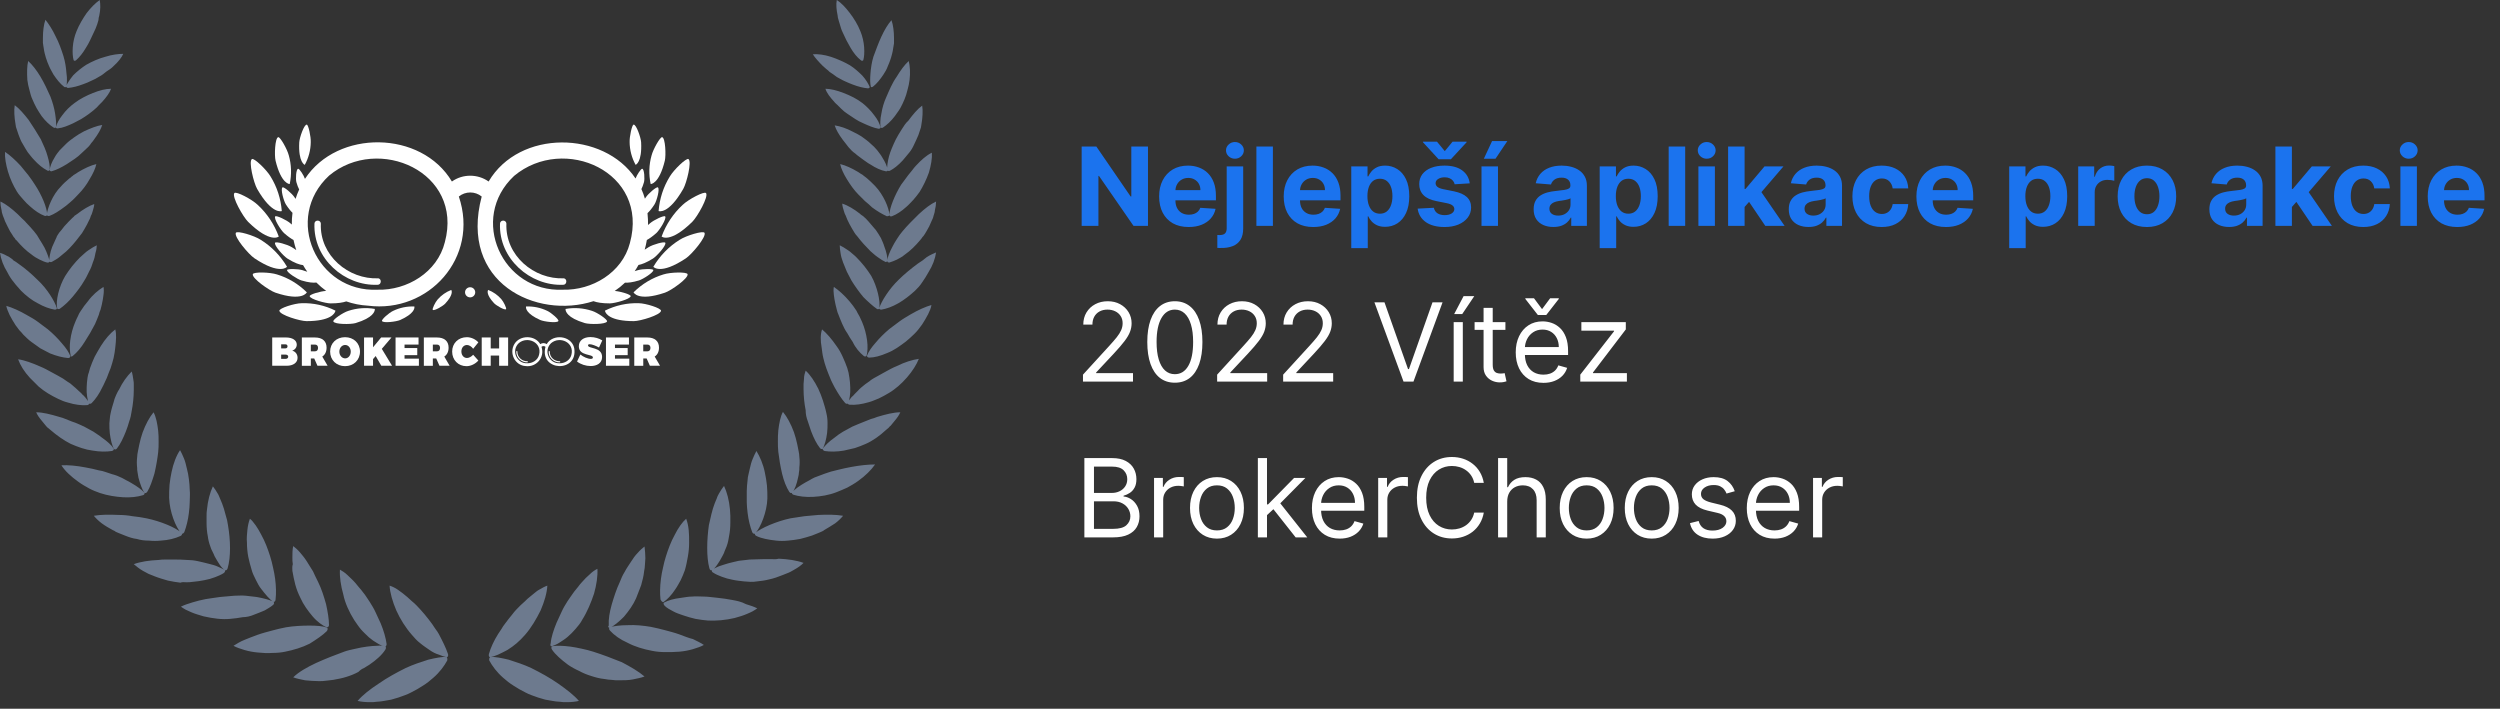 <svg width="321" height="91" viewBox="0 0 321 91" fill="none" xmlns="http://www.w3.org/2000/svg">
<rect x="0" y="0" width="321" height="91" fill="#333333" stroke="none"/>
<path d="M57.422 84.81C57.044 85.512 56.45 86.322 55.639 87.025C55.423 87.186 55.207 87.403 54.991 87.565C54.775 87.727 54.559 87.889 54.289 88.051C53.803 88.375 53.317 88.645 52.776 88.915C52.29 89.185 51.75 89.347 51.156 89.563C50.832 89.671 50.562 89.725 50.238 89.833C49.913 89.888 49.589 89.942 49.319 89.996C48.995 90.049 48.671 90.103 48.401 90.103C48.077 90.158 47.807 90.158 47.483 90.158C46.888 90.158 46.348 90.103 45.916 89.996C46.564 89.239 47.537 88.483 48.617 87.781C49.697 87.025 50.886 86.376 52.074 85.782C52.56 85.566 53.047 85.35 53.533 85.188C54.019 85.026 54.505 84.864 54.991 84.702C55.477 84.594 55.91 84.486 56.288 84.432C56.666 84.377 57.044 84.323 57.314 84.377C57.422 84.377 57.476 84.648 57.422 84.81ZM56.342 81.406C56.234 81.19 56.072 80.974 55.91 80.758C55.748 80.542 55.639 80.326 55.477 80.11C55.153 79.678 54.829 79.246 54.505 78.868C54.181 78.49 53.857 78.111 53.479 77.733C53.317 77.571 53.101 77.355 52.885 77.193C52.668 77.031 52.506 76.815 52.29 76.653C52.074 76.491 51.912 76.329 51.696 76.167C51.48 76.005 51.318 75.897 51.102 75.734C50.724 75.464 50.346 75.302 50.022 75.194C50.075 76.113 50.4 77.247 50.886 78.381C51.372 79.462 52.074 80.596 52.885 81.514C53.209 81.893 53.533 82.271 53.965 82.595C54.343 82.919 54.775 83.189 55.153 83.459C55.531 83.729 55.964 83.945 56.342 84.053C56.72 84.216 57.044 84.323 57.314 84.377C57.476 84.432 57.584 84.216 57.53 83.999C57.26 83.189 56.828 82.325 56.342 81.406ZM46.726 85.782C46.942 85.62 47.212 85.512 47.429 85.35C48.293 84.756 49.049 84.107 49.481 83.405C49.589 83.243 49.589 83.027 49.427 82.973C49.157 82.919 48.833 82.865 48.401 82.919C48.023 82.919 47.537 82.973 47.105 83.027C46.618 83.081 46.132 83.189 45.646 83.297C45.16 83.405 44.62 83.513 44.188 83.675C42.999 84.108 41.757 84.594 40.568 85.134C39.434 85.674 38.353 86.268 37.651 86.97C38.083 87.132 38.623 87.24 39.164 87.349C39.704 87.403 40.352 87.457 40.946 87.457C41.27 87.457 41.595 87.457 41.865 87.403C42.189 87.349 42.459 87.349 42.783 87.295C43.377 87.186 43.971 87.079 44.458 86.916C44.998 86.754 45.538 86.538 46.024 86.268C46.24 86.052 46.456 85.89 46.726 85.782ZM45.484 79.624C45.754 80.002 46.024 80.434 46.348 80.812C46.672 81.19 47.05 81.514 47.375 81.839C47.753 82.163 48.077 82.379 48.455 82.595C48.779 82.811 49.103 82.919 49.373 83.027C49.535 83.081 49.643 82.865 49.643 82.703C49.535 81.893 49.265 80.974 48.887 80.056C48.779 79.84 48.671 79.57 48.563 79.354C48.455 79.138 48.347 78.868 48.239 78.651C48.023 78.165 47.753 77.733 47.483 77.301C47.212 76.923 46.942 76.437 46.618 76.059C46.456 75.843 46.294 75.626 46.132 75.464C45.97 75.248 45.808 75.086 45.646 74.87C45.322 74.492 44.944 74.168 44.62 73.844C44.295 73.52 43.917 73.304 43.647 73.142C43.593 74.06 43.755 75.194 44.079 76.329C44.295 77.409 44.836 78.597 45.484 79.624ZM41.973 81.028C42.081 80.866 42.135 80.65 41.973 80.596C41.486 80.38 40.622 80.326 39.704 80.326C38.786 80.326 37.705 80.38 36.733 80.542C36.139 80.65 35.49 80.812 34.896 80.974C34.302 81.136 33.654 81.299 33.06 81.514C32.736 81.623 32.465 81.731 32.195 81.839C31.925 81.947 31.655 82.055 31.385 82.163C30.845 82.379 30.413 82.649 29.98 82.919C30.359 83.135 30.845 83.297 31.385 83.459C31.925 83.621 32.519 83.729 33.114 83.783C33.708 83.837 34.356 83.891 34.95 83.837C35.544 83.837 36.139 83.783 36.625 83.675C37.705 83.459 38.786 83.135 39.758 82.649C40.622 82.109 41.432 81.569 41.973 81.028ZM37.543 73.304C37.651 73.898 37.759 74.492 37.921 75.086C38.083 75.68 38.299 76.221 38.569 76.761C38.948 77.625 39.542 78.436 40.136 79.138C40.73 79.84 41.432 80.326 41.919 80.542C42.081 80.596 42.243 80.434 42.243 80.272C42.243 79.516 42.081 78.543 41.865 77.571C41.595 76.599 41.27 75.573 40.838 74.708C40.622 74.276 40.406 73.844 40.19 73.358C39.92 72.925 39.65 72.493 39.38 72.061C39.11 71.629 38.786 71.251 38.516 70.927C38.245 70.603 37.921 70.333 37.651 70.117C37.543 70.549 37.543 71.089 37.543 71.629C37.543 71.899 37.543 72.169 37.597 72.439C37.489 72.763 37.543 73.034 37.543 73.304ZM32.627 78.922C33.114 78.76 33.546 78.543 33.978 78.381C34.356 78.165 34.734 77.949 35.058 77.679C35.22 77.571 35.22 77.355 35.112 77.247C34.626 77.031 33.87 76.815 32.952 76.653C32.519 76.599 32.033 76.545 31.547 76.491C31.061 76.437 30.575 76.491 30.088 76.491C29.494 76.545 28.846 76.599 28.252 76.653C27.604 76.761 27.009 76.815 26.415 76.923C25.821 77.031 25.227 77.193 24.687 77.355C24.146 77.517 23.66 77.679 23.228 77.895C23.39 78.003 23.606 78.165 23.822 78.273C24.038 78.381 24.308 78.49 24.525 78.597C25.011 78.814 25.605 78.976 26.145 79.138C27.334 79.408 28.522 79.57 29.548 79.462C30.088 79.408 30.629 79.354 31.169 79.246C31.601 79.246 32.141 79.138 32.627 78.922ZM32.303 73.142C32.411 73.574 32.627 74.006 32.843 74.438C33.06 74.87 33.276 75.302 33.546 75.626C34.086 76.329 34.626 76.977 35.058 77.247C35.22 77.355 35.382 77.193 35.382 76.977C35.436 76.599 35.436 76.167 35.436 75.734C35.436 75.302 35.382 74.816 35.328 74.33C35.274 73.844 35.166 73.358 35.058 72.871C34.95 72.385 34.842 71.899 34.68 71.413C34.41 70.549 34.032 69.522 33.546 68.658C33.33 68.226 33.06 67.794 32.843 67.47C32.736 67.308 32.573 67.145 32.465 66.984C32.357 66.821 32.195 66.713 32.087 66.605C31.925 67.037 31.817 67.524 31.763 68.064C31.709 68.604 31.655 69.144 31.709 69.684C31.709 70.279 31.763 70.873 31.871 71.467C31.979 72.007 32.141 72.601 32.303 73.142ZM23.93 74.762C24.201 74.762 24.471 74.762 24.741 74.708C25.281 74.654 25.767 74.6 26.253 74.492C26.523 74.438 26.739 74.384 26.955 74.33C27.172 74.276 27.388 74.168 27.604 74.114C28.036 73.952 28.414 73.79 28.738 73.574C28.9 73.466 28.954 73.25 28.846 73.196C28.63 73.034 28.306 72.925 27.982 72.763C27.658 72.601 27.226 72.493 26.793 72.385C26.577 72.331 26.361 72.277 26.145 72.223C25.929 72.169 25.659 72.115 25.443 72.061C24.957 71.953 24.471 71.899 24.038 71.899C23.444 71.845 22.85 71.845 22.202 71.845C21.878 71.845 21.608 71.845 21.283 71.845C20.959 71.845 20.689 71.845 20.365 71.899C19.177 71.953 18.042 72.115 17.178 72.439C17.502 72.71 17.88 73.034 18.366 73.304C18.582 73.412 18.853 73.574 19.069 73.682C19.339 73.79 19.609 73.898 19.879 74.006C20.419 74.222 21.013 74.384 21.553 74.546C22.094 74.654 22.634 74.762 23.174 74.816C23.39 74.708 23.66 74.762 23.93 74.762ZM27.009 70.171C27.064 70.387 27.172 70.603 27.28 70.819C27.388 71.035 27.496 71.251 27.55 71.413C27.766 71.791 27.982 72.169 28.198 72.493C28.414 72.817 28.63 73.034 28.846 73.196C28.954 73.304 29.17 73.196 29.224 72.98C29.656 71.521 29.602 69.36 29.278 67.47C29.224 67.037 29.116 66.551 28.954 66.065C28.846 65.579 28.684 65.093 28.522 64.661C28.414 64.445 28.36 64.228 28.252 64.012C28.144 63.796 28.09 63.58 27.982 63.418C27.766 63.04 27.55 62.716 27.334 62.446C26.955 63.256 26.685 64.282 26.577 65.417C26.523 65.687 26.523 66.011 26.523 66.281C26.523 66.551 26.523 66.875 26.523 67.145C26.523 67.74 26.577 68.334 26.685 68.874C26.739 69.306 26.847 69.738 27.009 70.171ZM19.123 69.414C19.663 69.468 20.149 69.468 20.635 69.414C21.608 69.36 22.472 69.144 23.174 68.82C23.336 68.766 23.444 68.55 23.336 68.442C22.58 67.74 20.635 66.929 18.799 66.551C18.258 66.443 17.61 66.335 17.016 66.281C16.422 66.173 15.828 66.119 15.233 66.119C14.045 66.065 12.964 66.065 12.046 66.227C12.316 66.551 12.64 66.875 13.073 67.2C13.505 67.524 13.991 67.794 14.477 68.064C14.585 68.118 14.747 68.172 14.855 68.28C14.963 68.334 15.125 68.388 15.233 68.442C15.503 68.55 15.774 68.658 16.044 68.766C16.584 68.982 17.07 69.144 17.556 69.198C18.096 69.36 18.582 69.414 19.123 69.414ZM23.282 68.496C23.39 68.604 23.552 68.496 23.66 68.334C23.93 67.632 24.146 66.767 24.255 65.849C24.308 65.363 24.363 64.877 24.363 64.391C24.363 63.904 24.417 63.418 24.363 62.932C24.363 62.5 24.308 62.014 24.255 61.528C24.201 61.312 24.201 61.041 24.146 60.825C24.092 60.609 24.038 60.339 23.984 60.123C23.876 59.637 23.768 59.205 23.606 58.827C23.444 58.449 23.282 58.07 23.12 57.8C22.634 58.502 22.256 59.529 22.04 60.555C21.932 61.095 21.824 61.636 21.77 62.23C21.716 62.824 21.716 63.364 21.716 63.904C21.77 65.741 22.58 67.74 23.282 68.496ZM15.828 63.85C16.8 63.904 17.664 63.796 18.366 63.58C18.529 63.526 18.637 63.364 18.529 63.256C18.204 62.878 17.61 62.446 16.854 62.014C16.692 61.906 16.476 61.798 16.26 61.69C16.044 61.582 15.882 61.474 15.665 61.365C15.233 61.149 14.801 60.987 14.369 60.879C14.099 60.771 13.829 60.717 13.559 60.609C13.289 60.501 13.019 60.447 12.694 60.393C12.1 60.231 11.56 60.123 10.966 60.015C9.831 59.799 8.751 59.691 7.887 59.745C8.319 60.447 9.129 61.203 10.047 61.852C10.48 62.176 10.966 62.446 11.452 62.716C11.938 62.986 12.424 63.148 12.857 63.31C13.829 63.634 14.909 63.796 15.828 63.85ZM17.664 60.663C17.718 60.879 17.718 61.095 17.772 61.312C17.988 62.122 18.258 62.878 18.529 63.256C18.637 63.364 18.799 63.31 18.907 63.148C19.285 62.554 19.555 61.69 19.825 60.825C20.041 59.907 20.203 58.989 20.311 58.07C20.365 57.638 20.365 57.152 20.365 56.72C20.365 56.234 20.365 55.748 20.311 55.315C20.203 54.397 20.041 53.533 19.717 52.938C19.177 53.587 18.691 54.505 18.312 55.531C18.15 56.018 17.988 56.558 17.88 57.098C17.826 57.368 17.772 57.638 17.718 57.908C17.664 58.178 17.61 58.449 17.61 58.719C17.556 59.151 17.556 59.583 17.61 60.069C17.61 60.231 17.61 60.447 17.664 60.663ZM10.48 57.53C10.966 57.692 11.452 57.8 11.884 57.854C12.803 58.016 13.667 58.016 14.369 57.908C14.531 57.854 14.693 57.746 14.585 57.584C14.315 57.152 13.775 56.666 13.073 56.18C12.748 55.91 12.37 55.694 11.992 55.423C11.614 55.207 11.182 54.991 10.804 54.775C10.318 54.559 9.777 54.289 9.237 54.127C8.967 54.019 8.697 53.911 8.427 53.803C8.157 53.695 7.887 53.587 7.617 53.533C6.536 53.209 5.51 52.938 4.646 52.938C4.808 53.317 5.078 53.695 5.402 54.073C5.564 54.289 5.726 54.451 5.888 54.667C5.996 54.775 6.05 54.883 6.158 54.937C6.266 55.045 6.374 55.099 6.482 55.207C7.293 55.91 8.211 56.558 9.075 56.99C9.561 57.206 9.993 57.368 10.48 57.53ZM14.909 50.724C14.801 50.994 14.693 51.21 14.639 51.48C14.477 52.02 14.315 52.506 14.207 53.047C14.099 53.479 14.099 53.911 14.045 54.343C14.045 54.775 14.045 55.207 14.099 55.639C14.207 56.45 14.369 57.206 14.639 57.638C14.693 57.746 14.909 57.746 15.017 57.584C15.449 57.044 15.828 56.234 16.152 55.423C16.314 54.991 16.476 54.559 16.584 54.127C16.746 53.695 16.854 53.209 16.908 52.776C17.07 51.966 17.178 50.94 17.178 50.075C17.178 49.968 17.178 49.859 17.178 49.751C17.178 49.643 17.178 49.535 17.178 49.427C17.178 49.211 17.178 48.995 17.124 48.779C17.07 48.401 17.016 48.023 16.908 47.699C16.314 48.293 15.72 49.103 15.287 50.022C15.125 50.238 15.017 50.508 14.909 50.724ZM6.158 50.508C6.59 50.778 7.022 50.994 7.455 51.21C7.887 51.426 8.319 51.588 8.751 51.696C9.615 51.966 10.48 52.074 11.182 52.02C11.344 52.02 11.506 51.858 11.452 51.75C11.344 51.534 11.182 51.318 10.966 51.048C10.858 50.94 10.75 50.778 10.588 50.67C10.48 50.508 10.318 50.4 10.156 50.238C9.885 49.968 9.507 49.643 9.183 49.373C9.021 49.211 8.805 49.103 8.643 48.995C8.481 48.887 8.265 48.725 8.103 48.617C7.671 48.347 7.13 48.077 6.644 47.807C6.158 47.537 5.672 47.267 5.132 47.05C4.159 46.618 3.133 46.24 2.323 46.132C2.593 46.888 3.133 47.753 3.835 48.509C4.213 48.887 4.592 49.265 4.97 49.643C5.348 49.968 5.726 50.238 6.158 50.508ZM11.182 50.886C11.236 51.21 11.29 51.534 11.398 51.75C11.452 51.912 11.668 51.858 11.776 51.75C12.262 51.264 12.748 50.562 13.127 49.751C13.343 49.373 13.505 48.941 13.721 48.509C13.883 48.077 14.045 47.645 14.207 47.267C14.315 46.888 14.477 46.456 14.585 45.97C14.693 45.538 14.747 45.052 14.801 44.62C14.909 43.701 14.963 42.891 14.801 42.297C14.153 42.783 13.505 43.539 12.964 44.404C12.694 44.836 12.424 45.322 12.154 45.808C11.938 46.294 11.722 46.78 11.56 47.267C11.506 47.483 11.452 47.645 11.398 47.861C11.29 48.077 11.29 48.293 11.236 48.509C11.182 48.941 11.128 49.373 11.128 49.751C11.128 49.968 11.128 50.13 11.128 50.346C11.128 50.508 11.182 50.724 11.182 50.886ZM2.971 42.945C3.349 43.323 3.673 43.647 4.051 43.917C4.43 44.188 4.808 44.458 5.186 44.728C5.618 44.944 5.996 45.16 6.428 45.376C7.239 45.7 8.049 45.916 8.751 45.97C8.913 45.97 9.075 45.862 9.021 45.7C8.859 45.268 8.481 44.674 7.941 44.079C7.455 43.485 6.806 42.837 6.158 42.297C5.942 42.135 5.726 41.973 5.51 41.811C5.294 41.649 5.078 41.486 4.862 41.325C4.43 41 3.943 40.73 3.457 40.46C2.539 39.92 1.567 39.488 0.81 39.272C0.864 39.65 1.08 40.082 1.242 40.46C1.459 40.892 1.729 41.325 1.999 41.757C2.161 41.973 2.323 42.189 2.485 42.405C2.647 42.567 2.809 42.729 2.971 42.945ZM9.345 45.7C9.885 45.268 10.426 44.62 10.858 43.917C11.074 43.539 11.344 43.161 11.56 42.783C11.776 42.405 11.992 41.973 12.208 41.595C12.37 41.216 12.532 40.838 12.694 40.406C12.748 40.19 12.803 39.974 12.911 39.758C12.964 39.542 13.019 39.326 13.073 39.11C13.181 38.678 13.235 38.245 13.289 37.867C13.343 37.489 13.343 37.111 13.289 36.841C12.586 37.273 11.884 37.867 11.29 38.678C10.966 39.056 10.642 39.488 10.372 39.92C10.21 40.136 10.101 40.352 9.993 40.622C9.885 40.838 9.777 41.054 9.669 41.325C9.345 42.081 9.129 42.891 9.021 43.701C8.913 44.458 8.967 45.214 9.075 45.646C9.021 45.808 9.237 45.808 9.345 45.7ZM1.783 36.247C2.053 36.625 2.431 37.003 2.701 37.327C3.349 37.975 4.105 38.569 4.862 38.948C5.618 39.38 6.374 39.65 7.022 39.758C7.185 39.758 7.347 39.704 7.293 39.542C7.022 38.678 6.05 37.057 4.808 35.923C4.105 35.22 3.241 34.464 2.377 33.87C2.161 33.708 1.945 33.546 1.729 33.438C1.621 33.276 1.404 33.168 1.188 33.006C0.81 32.789 0.378 32.573 0 32.465C0.054 32.843 0.162 33.276 0.324 33.708C0.486 34.14 0.702 34.572 0.972 35.004C1.188 35.436 1.459 35.869 1.783 36.247ZM7.671 39.65C8.211 39.272 8.805 38.732 9.345 38.083C9.885 37.435 10.426 36.733 10.858 35.977C11.074 35.653 11.236 35.274 11.452 34.842C11.668 34.464 11.83 34.032 11.938 33.654C12.1 33.276 12.208 32.843 12.262 32.465C12.37 32.141 12.424 31.763 12.424 31.493C12.1 31.655 11.722 31.871 11.344 32.141C11.182 32.249 10.966 32.411 10.804 32.573C10.642 32.736 10.426 32.898 10.264 33.06C9.561 33.762 8.913 34.572 8.373 35.436C7.563 36.787 7.13 38.678 7.347 39.596C7.347 39.704 7.563 39.704 7.671 39.65ZM0.378 27.712C0.486 27.928 0.54 28.144 0.648 28.414C0.864 28.846 1.08 29.332 1.296 29.71C1.459 29.927 1.567 30.143 1.675 30.305C1.729 30.413 1.783 30.467 1.891 30.575C1.945 30.683 1.999 30.791 2.107 30.845C2.701 31.547 3.349 32.195 4.051 32.681C4.376 32.952 4.754 33.168 5.078 33.33C5.402 33.492 5.78 33.654 6.05 33.708C6.212 33.762 6.374 33.654 6.374 33.546C6.266 33.114 6.05 32.465 5.726 31.817C5.51 31.439 5.294 31.061 5.078 30.737C4.97 30.575 4.862 30.359 4.754 30.197C4.646 30.035 4.484 29.872 4.376 29.71C4.051 29.332 3.727 28.954 3.349 28.576C3.187 28.36 2.971 28.198 2.809 28.036L2.269 27.496C1.513 26.793 0.756 26.199 0.054 25.875C0.054 26.253 0.108 26.631 0.216 27.064C0.216 27.28 0.324 27.496 0.378 27.712ZM6.698 33.6C6.968 33.438 7.293 33.276 7.563 33.06C7.833 32.843 8.157 32.573 8.481 32.303C9.075 31.763 9.669 31.061 10.156 30.413C10.264 30.251 10.426 30.088 10.534 29.927C10.642 29.764 10.75 29.548 10.858 29.386C11.074 29.008 11.29 28.63 11.452 28.252C11.56 28.09 11.614 27.874 11.668 27.712C11.776 27.55 11.83 27.334 11.884 27.172C11.992 26.793 12.1 26.469 12.1 26.199C11.452 26.415 10.642 26.901 9.885 27.496C9.777 27.55 9.669 27.658 9.561 27.712C9.507 27.82 9.399 27.874 9.291 27.982C9.129 28.144 8.967 28.306 8.805 28.468C8.427 28.846 8.103 29.224 7.833 29.602C7.671 29.764 7.563 29.927 7.455 30.088C7.401 30.197 7.347 30.251 7.293 30.359C7.293 30.413 7.239 30.521 7.185 30.629C7.022 31.007 6.86 31.331 6.698 31.709C6.428 32.411 6.32 33.114 6.32 33.546C6.374 33.654 6.536 33.708 6.698 33.6ZM2.161 24.579C2.377 24.957 2.701 25.281 2.971 25.605C3.241 25.929 3.565 26.253 3.889 26.523C4.484 27.064 5.132 27.496 5.726 27.712C5.888 27.766 6.05 27.712 6.05 27.55C6.05 26.685 5.348 25.011 4.484 23.714C4.213 23.282 3.943 22.904 3.619 22.472C3.457 22.256 3.295 22.094 3.133 21.878C2.971 21.662 2.809 21.5 2.647 21.284C1.999 20.581 1.296 19.933 0.648 19.501C0.594 20.203 0.756 21.121 1.026 22.04C1.296 22.958 1.729 23.876 2.161 24.579ZM6.374 27.712C6.968 27.496 7.617 27.064 8.265 26.577C8.589 26.361 8.859 26.091 9.183 25.821C9.507 25.551 9.777 25.227 10.047 24.957C10.588 24.416 11.128 23.714 11.506 23.012C11.938 22.31 12.262 21.608 12.37 21.067C11.668 21.229 10.858 21.608 10.047 22.094C9.885 22.202 9.669 22.364 9.453 22.472C9.399 22.526 9.291 22.634 9.183 22.688C9.075 22.796 9.021 22.85 8.913 22.904C8.535 23.228 8.157 23.552 7.833 23.93C6.752 25.011 6.104 26.685 5.996 27.604C6.05 27.712 6.212 27.766 6.374 27.712ZM2.053 16.314C2.107 16.422 2.107 16.53 2.161 16.638C2.215 16.854 2.323 17.07 2.377 17.286C2.539 17.718 2.701 18.15 2.917 18.474C3.133 18.853 3.349 19.231 3.565 19.555C3.835 19.879 4.105 20.257 4.376 20.527C4.916 21.121 5.51 21.608 6.05 21.878C6.158 21.986 6.32 21.932 6.374 21.824C6.428 21.392 6.32 20.743 6.104 20.041C5.996 19.663 5.888 19.339 5.726 18.961C5.564 18.582 5.402 18.258 5.24 17.88C5.024 17.502 4.754 17.07 4.484 16.638C4.213 16.206 3.943 15.828 3.673 15.395C3.079 14.639 2.485 13.937 1.891 13.505C1.783 14.153 1.837 15.071 1.999 15.99C1.999 16.098 2.053 16.206 2.053 16.314ZM6.374 21.824C6.374 21.932 6.536 22.04 6.644 21.986C7.239 21.824 7.887 21.5 8.589 21.067C8.913 20.851 9.237 20.635 9.561 20.419C9.885 20.203 10.21 19.933 10.48 19.663C10.75 19.393 11.074 19.123 11.344 18.853C11.506 18.691 11.614 18.529 11.722 18.366C11.884 18.204 11.992 18.042 12.1 17.88C12.586 17.232 12.964 16.584 13.127 16.044C12.424 16.152 11.614 16.476 10.804 16.854C10.372 17.07 9.939 17.34 9.561 17.61C9.183 17.88 8.805 18.15 8.481 18.474C8.211 18.745 7.941 19.015 7.671 19.285C7.455 19.555 7.185 19.879 7.022 20.203C6.644 20.797 6.428 21.392 6.374 21.824ZM3.619 10.912C3.673 11.128 3.727 11.344 3.781 11.56C3.889 11.992 3.997 12.424 4.159 12.748C4.322 13.127 4.484 13.505 4.7 13.883C4.916 14.261 5.132 14.585 5.348 14.909C5.834 15.557 6.374 16.044 6.86 16.368C7.022 16.476 7.185 16.422 7.185 16.314C7.239 15.882 7.185 15.287 7.076 14.585C6.968 13.883 6.752 13.127 6.482 12.424C6.104 11.56 5.672 10.642 5.186 9.831C4.7 9.021 4.159 8.319 3.619 7.833C3.457 8.481 3.457 9.345 3.511 10.264C3.565 10.48 3.565 10.696 3.619 10.912ZM9.399 15.828C9.723 15.665 10.101 15.449 10.426 15.287C10.75 15.071 11.128 14.855 11.398 14.639C11.668 14.423 11.992 14.207 12.262 13.937C12.424 13.829 12.532 13.667 12.694 13.505C12.857 13.343 13.019 13.181 13.127 13.073C13.667 12.478 14.099 11.884 14.261 11.398C13.559 11.398 12.748 11.614 11.938 11.938C11.128 12.262 10.264 12.694 9.561 13.235C8.967 13.667 8.427 14.207 7.995 14.801C7.563 15.341 7.293 15.882 7.185 16.314C7.13 16.422 7.293 16.53 7.455 16.476C8.049 16.422 8.697 16.152 9.399 15.828ZM5.618 6.212C5.672 6.644 5.78 7.022 5.888 7.401C5.996 7.779 6.158 8.157 6.32 8.535C6.482 8.913 6.698 9.237 6.86 9.561C7.293 10.21 7.725 10.75 8.211 11.128C8.319 11.236 8.481 11.236 8.535 11.074C8.589 10.696 8.643 10.101 8.535 9.399C8.481 8.697 8.373 7.941 8.157 7.239C7.887 6.374 7.563 5.456 7.13 4.646C6.752 3.835 6.266 3.079 5.834 2.539C5.618 3.133 5.51 3.997 5.51 4.862C5.51 5.078 5.51 5.294 5.51 5.51C5.564 5.78 5.564 5.996 5.618 6.212ZM9.399 9.669C8.967 10.21 8.643 10.696 8.481 11.074C8.481 11.182 8.589 11.29 8.751 11.29C9.345 11.236 9.993 11.074 10.696 10.804C11.02 10.696 11.398 10.534 11.722 10.372C12.1 10.21 12.424 10.047 12.748 9.831C13.073 9.669 13.343 9.453 13.667 9.183C13.829 9.075 13.991 8.967 14.153 8.859C14.315 8.751 14.477 8.589 14.585 8.481C15.179 7.941 15.611 7.401 15.828 6.914C15.179 6.914 14.369 7.022 13.505 7.293C12.694 7.509 11.83 7.887 11.074 8.319C10.48 8.697 9.885 9.183 9.399 9.669ZM9.777 7.725C10.21 7.347 10.642 6.806 11.02 6.158C11.236 5.834 11.398 5.51 11.56 5.186C11.722 4.862 11.884 4.484 12.046 4.159C12.208 3.835 12.37 3.457 12.478 3.133C12.532 2.971 12.586 2.755 12.64 2.593C12.64 2.377 12.694 2.161 12.748 1.999C12.911 1.242 12.911 0.54 12.803 0C12.262 0.378 11.668 0.972 11.128 1.675C10.642 2.377 10.156 3.187 9.831 3.997C9.561 4.646 9.399 5.348 9.345 6.05C9.291 6.752 9.345 7.347 9.453 7.725C9.507 7.833 9.669 7.833 9.777 7.725ZM71.683 87.781C70.603 87.025 69.414 86.376 68.226 85.782C67.74 85.566 67.254 85.35 66.767 85.188C66.281 85.026 65.795 84.864 65.309 84.702C64.823 84.594 64.391 84.486 64.012 84.432C63.634 84.377 63.256 84.323 62.986 84.377C62.824 84.377 62.77 84.648 62.824 84.81C63.202 85.512 63.796 86.322 64.607 87.025C64.823 87.186 65.039 87.403 65.255 87.565C65.471 87.727 65.687 87.889 65.957 88.051C66.443 88.375 66.929 88.645 67.47 88.915C67.956 89.185 68.496 89.347 69.09 89.563C69.414 89.671 69.684 89.725 70.008 89.833C70.333 89.888 70.657 89.942 70.927 89.996C71.251 90.049 71.575 90.103 71.845 90.103C72.169 90.158 72.439 90.158 72.763 90.158C73.358 90.158 73.898 90.103 74.33 89.996C73.736 89.293 72.763 88.537 71.683 87.781ZM62.986 84.377C63.256 84.323 63.58 84.216 63.958 84.053C64.337 83.891 64.715 83.675 65.147 83.459C65.579 83.189 65.957 82.919 66.335 82.595C66.713 82.271 67.091 81.893 67.416 81.514C68.226 80.596 68.874 79.462 69.414 78.381C69.9 77.247 70.225 76.167 70.279 75.194C69.954 75.302 69.576 75.518 69.198 75.734C68.982 75.843 68.82 76.005 68.604 76.167C68.388 76.329 68.226 76.491 68.01 76.653C67.794 76.815 67.632 76.977 67.416 77.193C67.2 77.355 67.037 77.571 66.821 77.733C66.443 78.111 66.065 78.49 65.795 78.868C65.471 79.246 65.147 79.678 64.823 80.11C64.661 80.326 64.499 80.542 64.391 80.758C64.228 80.974 64.12 81.19 63.958 81.406C63.418 82.271 62.986 83.189 62.77 83.999C62.716 84.216 62.824 84.432 62.986 84.377ZM76.167 83.675C75.68 83.513 75.194 83.405 74.708 83.297C74.222 83.189 73.682 83.081 73.25 83.027C72.763 82.973 72.331 82.919 71.953 82.919C71.575 82.919 71.197 82.919 70.927 82.973C70.765 83.027 70.765 83.243 70.873 83.405C71.305 84.053 72.061 84.702 72.925 85.35C73.142 85.512 73.358 85.62 73.628 85.782C73.844 85.89 74.114 86.052 74.384 86.16C74.87 86.43 75.41 86.646 75.951 86.808C76.437 86.97 77.031 87.132 77.625 87.186C77.949 87.24 78.219 87.295 78.543 87.295C78.868 87.349 79.192 87.349 79.462 87.349C80.056 87.349 80.704 87.349 81.244 87.24C81.785 87.132 82.325 87.025 82.757 86.862C82.001 86.214 80.974 85.62 79.84 85.026C78.651 84.54 77.355 84.053 76.167 83.675ZM70.873 82.973C71.143 82.865 71.467 82.757 71.791 82.541C72.115 82.325 72.493 82.109 72.871 81.785C73.25 81.46 73.574 81.136 73.898 80.758C74.222 80.38 74.546 80.002 74.762 79.57C75.41 78.543 75.897 77.355 76.275 76.221C76.599 75.086 76.761 73.952 76.707 73.034C76.383 73.196 76.059 73.412 75.734 73.736C75.41 74.006 75.032 74.384 74.708 74.762C74.546 74.924 74.384 75.14 74.222 75.356C74.06 75.573 73.898 75.734 73.736 75.951C73.412 76.383 73.142 76.815 72.871 77.193C72.601 77.625 72.331 78.057 72.115 78.543C72.007 78.76 71.899 79.03 71.791 79.246C71.683 79.462 71.575 79.732 71.467 79.948C71.089 80.866 70.765 81.839 70.711 82.595C70.603 82.865 70.711 83.027 70.873 82.973ZM88.105 81.785C87.835 81.677 87.511 81.569 87.24 81.46C86.646 81.244 85.998 81.082 85.404 80.92C84.756 80.758 84.162 80.596 83.567 80.488C82.595 80.326 81.569 80.218 80.596 80.272C79.678 80.272 78.814 80.38 78.327 80.542C78.165 80.596 78.165 80.812 78.327 80.974C78.868 81.569 79.624 82.109 80.596 82.541C81.514 83.027 82.595 83.351 83.729 83.567C84.269 83.675 84.81 83.729 85.404 83.729C85.998 83.729 86.646 83.729 87.24 83.675C87.835 83.621 88.429 83.513 88.969 83.351C89.509 83.189 89.996 83.027 90.374 82.811C89.996 82.541 89.509 82.325 88.969 82.055C88.699 82.001 88.429 81.893 88.105 81.785ZM78.327 80.596C78.814 80.38 79.462 79.84 80.11 79.192C80.704 78.49 81.299 77.679 81.677 76.815C81.893 76.275 82.109 75.734 82.325 75.14C82.487 74.546 82.649 73.952 82.703 73.358C82.757 73.088 82.811 72.763 82.811 72.493C82.811 72.223 82.865 71.953 82.865 71.683C82.865 71.143 82.811 70.657 82.757 70.171C82.487 70.387 82.163 70.657 81.893 70.981C81.569 71.305 81.299 71.683 81.028 72.115C80.758 72.547 80.434 72.98 80.218 73.412C79.948 73.844 79.732 74.33 79.57 74.762C79.138 75.68 78.814 76.707 78.543 77.625C78.273 78.597 78.111 79.516 78.165 80.326C78.003 80.488 78.165 80.65 78.327 80.596ZM93.993 77.031C93.399 76.923 92.751 76.815 92.156 76.761C91.508 76.707 90.914 76.599 90.32 76.599C89.833 76.599 89.347 76.545 88.861 76.599C88.375 76.599 87.889 76.707 87.457 76.761C86.538 76.869 85.782 77.085 85.296 77.355C85.134 77.409 85.188 77.625 85.35 77.787C85.62 78.057 85.998 78.273 86.43 78.49C86.808 78.706 87.295 78.868 87.781 79.03C88.267 79.192 88.807 79.354 89.293 79.462C89.834 79.57 90.374 79.624 90.914 79.678C91.94 79.732 93.183 79.624 94.317 79.354C94.911 79.192 95.451 79.03 95.938 78.814C96.208 78.706 96.424 78.597 96.64 78.49C96.856 78.381 97.072 78.219 97.234 78.111C96.802 77.895 96.316 77.733 95.775 77.571C95.181 77.247 94.587 77.139 93.993 77.031ZM85.188 77.301C85.62 77.031 86.214 76.437 86.7 75.68C86.97 75.302 87.186 74.87 87.403 74.492C87.619 74.06 87.781 73.628 87.943 73.196C88.105 72.655 88.213 72.061 88.321 71.467C88.429 70.873 88.483 70.279 88.483 69.684C88.483 69.09 88.483 68.55 88.429 68.064C88.375 67.524 88.267 67.037 88.105 66.605C87.997 66.713 87.835 66.875 87.727 66.984C87.619 67.145 87.457 67.308 87.349 67.47C87.079 67.848 86.862 68.226 86.646 68.658C86.16 69.522 85.782 70.549 85.512 71.413C85.35 71.899 85.242 72.385 85.134 72.871C85.026 73.358 84.918 73.844 84.864 74.33C84.81 74.816 84.756 75.302 84.756 75.734C84.756 76.167 84.756 76.599 84.81 76.977C84.918 77.193 85.08 77.355 85.188 77.301ZM99.017 71.791C98.692 71.791 98.422 71.791 98.098 71.791C97.504 71.791 96.856 71.845 96.262 71.845C95.775 71.899 95.289 71.953 94.857 72.007C94.641 72.061 94.371 72.115 94.155 72.169C93.939 72.223 93.723 72.277 93.507 72.331C93.075 72.439 92.697 72.601 92.318 72.71C91.994 72.871 91.67 72.98 91.454 73.142C91.346 73.25 91.4 73.466 91.562 73.52C91.886 73.736 92.264 73.898 92.696 74.06C92.912 74.114 93.129 74.222 93.345 74.276C93.561 74.33 93.831 74.384 94.047 74.438C94.533 74.546 95.073 74.6 95.559 74.654C95.83 74.654 96.1 74.708 96.37 74.708C96.64 74.708 96.91 74.708 97.18 74.654C97.666 74.6 98.206 74.546 98.801 74.384C99.341 74.276 99.935 74.06 100.475 73.844C100.745 73.736 101.015 73.628 101.285 73.52C101.556 73.412 101.772 73.25 101.988 73.142C102.474 72.871 102.852 72.601 103.176 72.277C102.312 71.953 101.177 71.791 99.989 71.737C99.611 71.845 99.341 71.791 99.017 71.791ZM91.454 73.196C91.67 73.034 91.886 72.817 92.102 72.493C92.318 72.169 92.534 71.845 92.751 71.413C92.859 71.197 92.966 71.035 93.021 70.819C93.129 70.603 93.183 70.387 93.291 70.171C93.453 69.738 93.561 69.252 93.615 68.82C93.723 68.28 93.777 67.686 93.777 67.091C93.777 66.821 93.777 66.497 93.777 66.227C93.777 65.957 93.723 65.633 93.723 65.363C93.615 64.228 93.345 63.202 92.966 62.392C92.751 62.662 92.534 62.986 92.318 63.364C92.21 63.58 92.102 63.742 92.048 63.958C91.94 64.174 91.886 64.391 91.778 64.607C91.616 65.039 91.454 65.525 91.346 66.011C91.238 66.497 91.13 66.984 91.022 67.416C90.752 69.306 90.698 71.521 91.076 72.925C91.13 73.196 91.292 73.304 91.454 73.196ZM105.067 66.119C104.473 66.173 103.878 66.227 103.284 66.281C102.69 66.389 102.096 66.443 101.502 66.551C99.719 66.929 97.72 67.794 96.964 68.442C96.856 68.55 96.964 68.766 97.126 68.82C97.774 69.144 98.692 69.306 99.665 69.414C100.151 69.468 100.637 69.468 101.177 69.414C101.718 69.36 102.204 69.306 102.744 69.198C103.23 69.09 103.716 68.928 104.256 68.766C104.527 68.658 104.797 68.55 105.067 68.442C105.175 68.388 105.337 68.334 105.445 68.28C105.553 68.226 105.715 68.172 105.823 68.064C106.309 67.794 106.795 67.47 107.228 67.2C107.66 66.875 107.984 66.551 108.254 66.227C107.336 66.065 106.201 66.065 105.067 66.119ZM95.992 65.849C96.1 66.767 96.316 67.632 96.586 68.334C96.64 68.496 96.856 68.604 96.964 68.496C97.666 67.74 98.477 65.741 98.531 64.012C98.531 63.472 98.531 62.878 98.477 62.338C98.422 61.744 98.314 61.203 98.206 60.663C97.99 59.583 97.558 58.611 97.126 57.908C96.964 58.178 96.802 58.556 96.64 58.935C96.478 59.313 96.37 59.745 96.262 60.231C96.208 60.447 96.154 60.717 96.1 60.933C96.046 61.149 95.992 61.419 95.992 61.636C95.938 62.122 95.884 62.608 95.884 63.04C95.884 63.526 95.884 64.012 95.884 64.499C95.884 64.877 95.938 65.363 95.992 65.849ZM109.28 59.961C108.74 60.069 108.146 60.177 107.552 60.339C107.282 60.393 106.957 60.501 106.687 60.555C106.417 60.663 106.147 60.717 105.877 60.825C105.445 60.987 105.013 61.149 104.581 61.312C104.365 61.419 104.148 61.528 103.986 61.636C103.77 61.744 103.608 61.852 103.392 61.96C102.636 62.392 102.042 62.824 101.718 63.202C101.61 63.31 101.718 63.472 101.88 63.526C102.582 63.742 103.446 63.85 104.419 63.796C105.391 63.742 106.417 63.58 107.39 63.202C107.822 63.04 108.308 62.824 108.794 62.608C109.28 62.338 109.766 62.068 110.199 61.744C111.117 61.095 111.873 60.339 112.359 59.637C111.495 59.637 110.415 59.745 109.28 59.961ZM100.421 60.825C100.637 61.744 100.961 62.554 101.339 63.148C101.448 63.31 101.61 63.364 101.718 63.256C102.042 62.878 102.312 62.122 102.474 61.312C102.528 61.095 102.582 60.879 102.582 60.663C102.636 60.447 102.636 60.231 102.636 60.015C102.69 59.583 102.69 59.097 102.636 58.664C102.636 58.394 102.582 58.124 102.528 57.854C102.474 57.584 102.42 57.314 102.366 57.044C102.258 56.504 102.096 55.964 101.934 55.477C101.556 54.451 101.069 53.533 100.529 52.885C100.205 53.479 100.043 54.343 99.935 55.261C99.881 55.748 99.881 56.234 99.881 56.666C99.881 57.152 99.881 57.584 99.935 58.016C100.043 58.935 100.205 59.907 100.421 60.825ZM111.819 53.803C111.549 53.911 111.279 54.019 111.009 54.127C110.469 54.343 109.928 54.559 109.442 54.775C109.064 54.991 108.632 55.207 108.254 55.423C107.876 55.639 107.498 55.91 107.174 56.18C106.471 56.666 105.931 57.206 105.661 57.584C105.553 57.692 105.715 57.854 105.877 57.908C106.579 58.016 107.444 58.016 108.362 57.854C108.794 57.746 109.334 57.638 109.766 57.53C110.253 57.368 110.685 57.206 111.171 56.99C112.035 56.612 112.954 55.964 113.764 55.207C113.872 55.099 113.98 55.045 114.088 54.937C114.196 54.829 114.25 54.721 114.358 54.667C114.52 54.451 114.682 54.289 114.844 54.073C115.168 53.695 115.438 53.317 115.6 52.938C114.736 52.938 113.71 53.209 112.629 53.533C112.359 53.641 112.089 53.749 111.819 53.803ZM103.716 54.073C103.878 54.505 103.986 54.937 104.148 55.369C104.473 56.234 104.851 56.99 105.283 57.53C105.391 57.692 105.607 57.692 105.661 57.584C105.877 57.152 106.093 56.45 106.201 55.586C106.255 55.153 106.255 54.721 106.255 54.289C106.255 53.857 106.201 53.425 106.093 52.992C105.985 52.452 105.823 51.966 105.661 51.426C105.553 51.156 105.499 50.94 105.391 50.67C105.283 50.4 105.175 50.184 105.067 49.913C104.581 48.941 104.04 48.131 103.446 47.591C103.338 47.915 103.23 48.239 103.23 48.671C103.23 48.887 103.176 49.103 103.176 49.319C103.176 49.427 103.176 49.535 103.176 49.643C103.176 49.751 103.176 49.859 103.176 49.968C103.176 50.886 103.284 51.858 103.446 52.668C103.446 53.209 103.554 53.641 103.716 54.073ZM113.656 47.753C113.17 48.023 112.683 48.293 112.197 48.563C112.035 48.671 111.819 48.779 111.657 48.941C111.495 49.049 111.279 49.211 111.117 49.319C110.793 49.589 110.415 49.859 110.145 50.184C109.983 50.346 109.874 50.454 109.712 50.616C109.604 50.778 109.442 50.886 109.334 50.994C109.118 51.264 108.956 51.48 108.848 51.696C108.794 51.804 108.902 51.966 109.118 51.966C109.82 52.02 110.631 51.912 111.549 51.642C111.981 51.534 112.413 51.318 112.846 51.156C113.278 50.94 113.71 50.724 114.142 50.454C114.52 50.238 114.952 49.913 115.33 49.589C115.709 49.265 116.087 48.887 116.465 48.455C117.167 47.645 117.707 46.78 117.977 46.078C117.167 46.186 116.141 46.51 115.168 46.996C114.628 47.212 114.142 47.483 113.656 47.753ZM105.499 44.62C105.553 45.052 105.607 45.538 105.715 45.97C105.823 46.402 105.931 46.834 106.093 47.267C106.255 47.699 106.417 48.131 106.579 48.509C106.741 48.941 106.957 49.319 107.174 49.751C107.606 50.508 108.038 51.21 108.524 51.75C108.632 51.858 108.848 51.912 108.902 51.75C109.01 51.534 109.064 51.21 109.118 50.886C109.118 50.724 109.172 50.562 109.172 50.346C109.172 50.184 109.172 49.968 109.172 49.751C109.172 49.319 109.118 48.941 109.064 48.509C109.01 48.293 109.01 48.077 108.956 47.861C108.902 47.645 108.848 47.429 108.794 47.267C108.632 46.78 108.416 46.294 108.2 45.808C107.984 45.322 107.714 44.836 107.39 44.404C106.795 43.539 106.147 42.783 105.553 42.297C105.337 42.891 105.337 43.755 105.499 44.62ZM115.492 41.27C115.276 41.432 115.06 41.595 114.844 41.757C114.628 41.919 114.412 42.081 114.196 42.243C113.548 42.783 112.9 43.431 112.413 44.025C111.873 44.62 111.495 45.214 111.333 45.646C111.279 45.808 111.441 45.916 111.603 45.916C112.251 45.916 113.062 45.7 113.926 45.322C114.358 45.16 114.736 44.944 115.168 44.674C115.546 44.404 115.979 44.133 116.303 43.863C116.627 43.593 117.005 43.269 117.383 42.891C117.545 42.729 117.761 42.513 117.923 42.297C118.085 42.081 118.247 41.865 118.409 41.649C118.68 41.216 118.95 40.784 119.166 40.352C119.382 39.92 119.544 39.542 119.598 39.164C118.842 39.38 117.869 39.812 116.951 40.352C116.411 40.676 115.925 40.946 115.492 41.27ZM110.901 45.7C111.009 45.808 111.225 45.808 111.279 45.646C111.387 45.214 111.441 44.458 111.333 43.701C111.225 42.891 111.009 42.081 110.685 41.325C110.577 41.108 110.469 40.838 110.361 40.622C110.253 40.406 110.091 40.19 109.983 39.92C109.712 39.488 109.388 39.056 109.064 38.678C108.416 37.921 107.714 37.273 107.065 36.841C107.011 37.165 107.011 37.489 107.065 37.867C107.12 38.245 107.174 38.678 107.282 39.11C107.336 39.326 107.39 39.542 107.444 39.758C107.498 39.974 107.552 40.19 107.66 40.406C107.822 40.838 107.984 41.216 108.146 41.595C108.308 41.973 108.524 42.405 108.794 42.783C109.01 43.161 109.226 43.539 109.496 43.917C109.82 44.62 110.361 45.268 110.901 45.7ZM118.463 33.438C118.247 33.6 118.031 33.708 117.815 33.87C116.951 34.518 116.087 35.22 115.384 35.923C114.196 37.057 113.17 38.678 112.9 39.542C112.846 39.704 113.008 39.758 113.17 39.758C113.818 39.65 114.574 39.38 115.33 38.948C116.087 38.516 116.843 37.921 117.491 37.327C117.815 37.003 118.139 36.679 118.409 36.247C118.68 35.869 118.95 35.436 119.22 34.95C119.49 34.518 119.706 34.086 119.868 33.654C120.03 33.222 120.138 32.789 120.192 32.411C119.814 32.573 119.436 32.736 119.004 33.006C118.842 33.168 118.626 33.276 118.463 33.438ZM112.575 39.65C112.683 39.758 112.9 39.704 112.9 39.596C113.062 38.678 112.629 36.787 111.873 35.436C111.333 34.572 110.685 33.762 109.983 33.06C109.82 32.898 109.658 32.736 109.442 32.573C109.28 32.411 109.064 32.249 108.902 32.141C108.524 31.871 108.146 31.655 107.822 31.493C107.822 31.817 107.876 32.141 107.93 32.519C107.984 32.898 108.092 33.276 108.254 33.708C108.416 34.086 108.578 34.518 108.74 34.896C108.956 35.274 109.118 35.653 109.334 36.031C109.766 36.733 110.307 37.489 110.847 38.137C111.441 38.732 112.035 39.272 112.575 39.65ZM114.196 33.708C114.52 33.6 114.844 33.492 115.168 33.33C115.492 33.168 115.871 32.952 116.195 32.681C116.897 32.195 117.545 31.547 118.139 30.845C118.193 30.737 118.301 30.683 118.355 30.575C118.409 30.467 118.463 30.413 118.572 30.305C118.68 30.143 118.842 29.927 118.95 29.71C119.22 29.278 119.436 28.846 119.598 28.414C119.706 28.198 119.814 27.982 119.868 27.712C119.922 27.496 120.03 27.28 120.03 27.064C120.138 26.631 120.192 26.199 120.192 25.875C119.49 26.199 118.734 26.793 117.977 27.496L117.437 28.036C117.275 28.198 117.059 28.414 116.897 28.576C116.519 28.954 116.195 29.332 115.871 29.71C115.763 29.872 115.6 30.035 115.492 30.197C115.384 30.359 115.276 30.521 115.168 30.683C114.952 31.007 114.736 31.385 114.574 31.709C114.196 32.411 113.98 33.006 113.926 33.438C113.872 33.654 114.034 33.708 114.196 33.708ZM113.926 33.492C113.98 33.06 113.818 32.357 113.548 31.655C113.44 31.277 113.278 30.953 113.116 30.575C113.062 30.467 113.008 30.413 112.954 30.305C112.9 30.197 112.845 30.143 112.791 30.035C112.683 29.872 112.575 29.71 112.467 29.548C112.143 29.17 111.819 28.792 111.495 28.414C111.333 28.252 111.171 28.036 110.955 27.874C110.847 27.766 110.793 27.712 110.685 27.658C110.577 27.604 110.469 27.496 110.415 27.442C109.658 26.847 108.848 26.361 108.146 26.145C108.146 26.415 108.254 26.793 108.362 27.117C108.416 27.28 108.47 27.496 108.578 27.658C108.632 27.82 108.74 28.036 108.794 28.198C108.956 28.576 109.172 28.954 109.388 29.332C109.496 29.494 109.604 29.71 109.712 29.872C109.82 30.035 109.928 30.197 110.091 30.359C110.577 31.007 111.171 31.655 111.765 32.249C112.089 32.519 112.359 32.789 112.683 33.006C113.008 33.222 113.278 33.438 113.548 33.546C113.71 33.708 113.872 33.654 113.926 33.492ZM117.599 21.284C117.437 21.445 117.275 21.662 117.113 21.878C116.951 22.094 116.789 22.256 116.627 22.472C116.303 22.904 116.033 23.282 115.709 23.714C114.898 25.011 114.196 26.739 114.196 27.604C114.196 27.766 114.358 27.82 114.52 27.766C115.114 27.55 115.763 27.117 116.357 26.577C116.681 26.307 116.951 25.983 117.275 25.659C117.545 25.335 117.869 24.957 118.085 24.633C118.518 23.93 118.95 23.066 119.274 22.148C119.544 21.229 119.706 20.311 119.652 19.609C118.95 19.933 118.247 20.581 117.599 21.284ZM114.196 27.55C114.142 26.685 113.44 25.011 112.359 23.876C112.035 23.552 111.657 23.174 111.333 22.904C111.225 22.85 111.171 22.742 111.063 22.688C110.955 22.634 110.847 22.526 110.793 22.472C110.577 22.364 110.361 22.202 110.199 22.094C109.388 21.608 108.578 21.229 107.876 21.067C107.984 21.608 108.308 22.31 108.74 23.012C109.172 23.714 109.658 24.416 110.199 24.957C110.469 25.227 110.793 25.551 111.063 25.821C111.387 26.091 111.711 26.361 111.981 26.631C112.629 27.117 113.278 27.496 113.872 27.766C114.034 27.766 114.25 27.712 114.196 27.55ZM115.763 16.638C115.492 17.07 115.222 17.502 115.006 17.934C114.844 18.258 114.682 18.637 114.52 19.015C114.358 19.393 114.25 19.717 114.142 20.095C113.98 20.743 113.872 21.392 113.926 21.824C113.926 21.932 114.088 21.986 114.25 21.932C114.79 21.662 115.384 21.175 115.925 20.581C116.195 20.257 116.465 19.933 116.735 19.609C117.005 19.285 117.221 18.907 117.383 18.529C117.545 18.15 117.761 17.772 117.923 17.34C117.977 17.124 118.085 16.908 118.139 16.692C118.193 16.584 118.193 16.476 118.247 16.368C118.247 16.26 118.301 16.152 118.301 16.044C118.463 15.125 118.517 14.207 118.409 13.559C117.815 13.991 117.221 14.693 116.627 15.503C116.303 15.774 116.033 16.206 115.763 16.638ZM111.819 18.474C111.495 18.15 111.117 17.88 110.739 17.61C110.361 17.34 109.928 17.124 109.496 16.908C108.686 16.476 107.876 16.206 107.174 16.098C107.336 16.638 107.714 17.286 108.2 17.934C108.308 18.096 108.47 18.258 108.578 18.42C108.686 18.582 108.848 18.745 108.956 18.907C109.226 19.231 109.496 19.501 109.82 19.717C110.091 19.987 110.469 20.203 110.793 20.473C111.117 20.689 111.441 20.959 111.765 21.121C112.413 21.553 113.116 21.878 113.71 21.986C113.872 22.04 114.034 21.932 113.98 21.824C113.926 21.392 113.656 20.797 113.278 20.203C113.116 19.879 112.846 19.609 112.629 19.285C112.359 18.961 112.089 18.691 111.819 18.474ZM113.17 14.585C113.008 15.287 113.008 15.936 113.062 16.314C113.062 16.422 113.278 16.476 113.386 16.368C113.872 16.044 114.412 15.557 114.898 14.909C115.114 14.585 115.384 14.261 115.6 13.883C115.817 13.505 115.979 13.127 116.141 12.748C116.303 12.37 116.411 11.992 116.519 11.56C116.573 11.344 116.627 11.128 116.681 10.912C116.735 10.696 116.735 10.48 116.789 10.264C116.897 9.345 116.843 8.481 116.681 7.833C116.141 8.319 115.6 9.075 115.114 9.885C114.574 10.642 114.196 11.56 113.818 12.424C113.494 13.127 113.278 13.883 113.17 14.585ZM110.739 13.235C110.037 12.694 109.172 12.262 108.308 11.938C107.498 11.614 106.633 11.398 105.985 11.398C106.147 11.938 106.579 12.478 107.119 13.073C107.228 13.235 107.39 13.343 107.552 13.505C107.714 13.667 107.822 13.775 107.984 13.937C108.254 14.207 108.578 14.477 108.848 14.639C109.172 14.855 109.496 15.071 109.82 15.287C110.145 15.503 110.469 15.665 110.847 15.828C111.549 16.152 112.197 16.422 112.791 16.53C112.954 16.53 113.062 16.476 113.062 16.368C112.954 15.882 112.683 15.341 112.251 14.801C111.819 14.207 111.279 13.667 110.739 13.235ZM112.089 11.128C112.575 10.75 113.008 10.21 113.44 9.561C113.656 9.237 113.872 8.859 113.98 8.535C114.142 8.157 114.304 7.779 114.412 7.401C114.52 7.022 114.628 6.644 114.682 6.212C114.736 5.996 114.736 5.78 114.79 5.564C114.79 5.348 114.79 5.132 114.79 4.916C114.79 4.051 114.682 3.187 114.466 2.593C113.98 3.133 113.548 3.889 113.17 4.7C112.791 5.51 112.467 6.428 112.143 7.293C111.927 7.995 111.819 8.751 111.765 9.453C111.711 10.156 111.711 10.75 111.819 11.128C111.765 11.182 111.927 11.236 112.089 11.128ZM105.661 8.481C105.823 8.589 105.931 8.751 106.093 8.859C106.255 8.967 106.417 9.129 106.525 9.237C106.849 9.453 107.174 9.669 107.444 9.885C107.768 10.047 108.092 10.264 108.47 10.426C108.848 10.588 109.172 10.75 109.496 10.858C110.199 11.128 110.847 11.29 111.441 11.344C111.603 11.344 111.711 11.236 111.657 11.128C111.495 10.75 111.171 10.21 110.739 9.723C110.253 9.237 109.712 8.751 109.118 8.373C108.362 7.941 107.498 7.563 106.687 7.293C105.823 7.022 105.013 6.914 104.365 6.968C104.635 7.401 105.121 7.941 105.661 8.481ZM107.66 2.539C107.714 2.701 107.768 2.917 107.822 3.079C107.93 3.457 108.038 3.835 108.2 4.159C108.362 4.484 108.524 4.862 108.686 5.186C108.848 5.51 109.064 5.834 109.226 6.158C109.604 6.806 110.037 7.347 110.523 7.725C110.631 7.833 110.793 7.833 110.847 7.725C110.955 7.347 111.009 6.752 110.955 6.05C110.901 5.348 110.739 4.646 110.469 3.997C110.145 3.187 109.658 2.377 109.118 1.675C108.578 0.972 108.038 0.378 107.444 0C107.336 0.54 107.39 1.242 107.552 1.999C107.552 2.161 107.606 2.377 107.66 2.539Z" fill="#6D7A8E"/>
<g clip-path="url(#clip0_879_303851)">
<path d="M34.952 43.331V46.964H36.803C37.655 46.964 38.208 46.565 38.208 45.943C38.208 45.486 37.933 45.125 37.516 45.026C37.874 44.913 38.104 44.607 38.104 44.248C38.104 43.694 37.561 43.331 36.72 43.331H34.952ZM36.101 44.213H36.654C36.814 44.213 36.918 44.31 36.918 44.468C36.918 44.627 36.814 44.731 36.654 44.731H36.101V44.213ZM36.101 45.529H36.654C36.869 45.529 37.008 45.633 37.008 45.792C37.008 45.969 36.869 46.082 36.654 46.082H36.101V45.529Z" fill="white"/>
<path d="M40.762 46.964H42.066L41.379 45.783C41.736 45.555 41.932 45.161 41.932 44.634C41.932 43.805 41.389 43.333 40.445 43.333H38.757V46.966H39.913V46.023H40.345L40.762 46.964ZM39.911 45.11V44.244H40.443C40.692 44.244 40.836 44.399 40.836 44.669C40.836 44.948 40.692 45.11 40.443 45.11H39.911Z" fill="white"/>
<path d="M44.305 43.295C43.194 43.295 42.389 44.066 42.389 45.145C42.389 46.228 43.196 47.015 44.305 47.015C45.415 47.015 46.222 46.222 46.222 45.145C46.222 44.073 45.415 43.295 44.305 43.295ZM44.319 44.294C44.717 44.294 45.037 44.651 45.037 45.15C45.037 45.648 44.717 46.016 44.319 46.016C43.922 46.016 43.573 45.648 43.573 45.15C43.573 44.653 43.917 44.294 44.319 44.294Z" fill="white"/>
<path d="M48.962 46.964H50.341L49.024 44.793L50.266 43.331H48.939L47.898 44.592V43.331H46.743V46.964H47.898V46.109L48.236 45.715L48.962 46.964Z" fill="white"/>
<path d="M53.741 44.244V43.331H50.79V46.964H53.786V46.051H51.943V45.602H53.577V44.689H51.943V44.244H53.741Z" fill="white"/>
<path d="M56.428 46.964H57.733L57.046 45.783C57.403 45.555 57.599 45.161 57.599 44.634C57.599 43.805 57.056 43.333 56.111 43.333H54.422V46.966H55.577V46.023H56.009L56.428 46.964ZM55.577 45.11V44.244H56.109C56.358 44.244 56.503 44.399 56.503 44.669C56.503 44.948 56.358 45.11 56.109 45.11H55.577Z" fill="white"/>
<path d="M59.949 43.295C58.853 43.295 58.057 44.073 58.057 45.141C58.057 46.224 58.834 47.017 59.904 47.017C60.442 47.017 61.034 46.731 61.421 46.293L60.755 45.551C60.525 45.805 60.212 45.965 59.963 45.965C59.546 45.965 59.242 45.613 59.242 45.125C59.242 44.642 59.546 44.297 59.963 44.297C60.231 44.297 60.546 44.489 60.755 44.784L61.421 43.96C61.063 43.555 60.48 43.295 59.949 43.295Z" fill="white"/>
<path d="M65.243 46.964V43.331H64.089V44.742H63.008V43.331H61.853V46.964H63.008V45.653H64.089V46.964H65.243Z" fill="white"/>
<path d="M75.816 43.28C74.91 43.28 74.322 43.736 74.322 44.461C74.322 45.734 76.129 45.424 76.129 45.896C76.129 46.027 76.02 46.082 75.85 46.082C75.497 46.082 74.88 45.828 74.52 45.517L74.093 46.419C74.556 46.787 75.233 46.999 75.84 46.999C76.627 46.999 77.308 46.643 77.308 45.834C77.308 44.518 75.501 44.804 75.501 44.348C75.501 44.239 75.586 44.197 75.714 44.197C76.018 44.197 76.561 44.421 76.914 44.623L77.331 43.71C76.94 43.451 76.367 43.28 75.816 43.28Z" fill="white"/>
<path d="M80.758 44.244V43.331H77.806V46.964H80.802V46.051H78.962V45.602H80.594V44.689H78.962V44.244H80.758Z" fill="white"/>
<path d="M83.444 46.964H84.749L84.061 45.783C84.419 45.555 84.615 45.161 84.615 44.634C84.615 43.805 84.072 43.333 83.127 43.333H81.44V46.966H82.595V46.023H83.027L83.444 46.964ZM82.593 45.11V44.244H83.125C83.374 44.244 83.519 44.399 83.519 44.669C83.519 44.948 83.374 45.11 83.125 45.11H82.593Z" fill="white"/>
<path d="M67.726 46.382C67.053 46.413 66.404 45.863 66.434 45.139C66.428 45.05 66.296 45.05 66.291 45.139C66.26 45.932 66.964 46.559 67.707 46.528C67.787 46.53 67.804 46.401 67.726 46.382Z" fill="white"/>
<path d="M73.729 44.7C73.388 43.074 70.99 42.815 70.195 44.186C69.954 44.011 69.616 44.009 69.371 44.186C68.68 43.01 66.762 42.999 66.054 44.164C65.332 45.365 66.132 46.927 67.49 47.004C68.846 47.181 69.99 45.914 69.526 44.528C69.675 44.406 69.89 44.406 70.039 44.528C69.212 47.695 74.265 47.906 73.729 44.7ZM69.214 45.562C69.046 46.249 68.362 46.658 67.707 46.641C66.343 46.707 65.59 45.017 66.62 44.051C67.722 43.121 69.637 43.967 69.214 45.562ZM73.361 45.582C73.186 46.26 72.51 46.658 71.859 46.641C70.503 46.705 69.743 45.028 70.765 44.058C71.884 43.114 73.801 43.967 73.361 45.582Z" fill="white"/>
<path d="M71.883 46.382C71.211 46.413 70.562 45.863 70.592 45.139C70.585 45.05 70.454 45.05 70.449 45.139C70.417 45.932 71.122 46.559 71.864 46.528C71.947 46.53 71.964 46.401 71.883 46.382Z" fill="white"/>
<path d="M48.594 35.737C44.745 35.909 41.029 32.809 41.196 28.701C41.164 28.202 40.403 28.203 40.377 28.706C40.197 33.197 44.235 36.747 48.486 36.566C48.953 36.579 49.051 35.85 48.594 35.737Z" fill="white"/>
<path d="M72.419 35.737C68.569 35.909 64.853 32.809 65.021 28.701C64.989 28.202 64.227 28.203 64.202 28.706C64.021 33.197 68.059 36.747 72.311 36.566C72.778 36.579 72.877 35.85 72.419 35.737Z" fill="white"/>
<path d="M43.069 39.885C41.723 39.213 40.24 38.887 38.747 38.931C37.827 38.939 35.829 39.575 35.87 39.906C35.938 40.456 38.541 41.23 39.353 41.233C42.462 41.233 42.971 40.249 43.054 39.963C43.061 39.938 43.067 39.911 43.069 39.885Z" fill="white"/>
<path d="M39.397 37.536C38.315 36.46 36.999 35.671 35.56 35.237C34.672 34.944 32.532 34.887 32.459 35.207C32.338 35.741 34.581 37.312 35.363 37.577C38.861 38.762 39.397 37.536 39.397 37.536Z" fill="white"/>
<path d="M36.855 34.253C36.017 32.837 34.862 31.651 33.486 30.796C32.643 30.243 30.444 29.582 30.284 29.894C30.02 30.413 31.929 32.667 32.67 33.162C35.98 35.373 36.855 34.253 36.855 34.253Z" fill="white"/>
<path d="M31.857 28.484C34.729 31.306 35.794 30.372 35.794 30.372C35.222 28.81 34.294 27.415 33.09 26.305C32.356 25.594 30.304 24.516 30.09 24.793C29.735 25.254 31.214 27.851 31.857 28.484Z" fill="white"/>
<path d="M36.182 27.1C36.06 25.52 35.566 23.997 34.743 22.666L34.742 22.664C34.246 21.813 32.618 20.241 32.346 20.424C31.893 20.73 32.579 23.487 33.011 24.246C34.94 27.619 36.182 27.1 36.182 27.1Z" fill="white"/>
<path d="M37.199 23.632C37.461 22.412 37.421 21.144 37.081 19.945L37.079 19.943C36.887 19.174 35.976 17.553 35.723 17.611C35.303 17.712 35.217 19.95 35.381 20.631C36.119 23.669 37.199 23.632 37.199 23.632Z" fill="white"/>
<path d="M39.132 21.167C39.625 20.276 39.89 19.269 39.901 18.242L39.9 18.24C39.931 17.578 39.605 16.032 39.395 16.002C39.046 15.953 38.457 17.681 38.425 18.264C38.286 20.869 39.132 21.167 39.132 21.167Z" fill="white"/>
<path d="M44.728 39.916C44.049 40.125 42.702 41.038 42.8 41.274C42.964 41.665 45.049 41.663 45.652 41.485C47.952 40.797 48.126 39.956 48.128 39.727C48.128 39.706 48.128 39.686 48.124 39.666C46.989 39.466 45.825 39.552 44.728 39.916Z" fill="white"/>
<path d="M50.478 39.916C49.949 40.158 48.948 41.041 49.051 41.221C49.222 41.52 50.911 41.297 51.381 41.089C53.175 40.287 53.233 39.588 53.212 39.402C53.21 39.386 53.208 39.369 53.203 39.353C52.264 39.312 51.33 39.506 50.478 39.916Z" fill="white"/>
<path d="M56.197 38.449C55.896 38.778 55.448 39.697 55.571 39.791C55.775 39.948 56.888 39.28 57.157 38.992C58.181 37.889 58.024 37.385 57.957 37.261C57.951 37.25 57.944 37.24 57.937 37.23C57.271 37.486 56.674 37.904 56.197 38.449Z" fill="white"/>
<path d="M64.366 38.406C64.656 38.725 65.09 39.612 64.971 39.703C64.774 39.855 63.697 39.21 63.438 38.931C62.448 37.865 62.599 37.377 62.664 37.258C62.67 37.248 62.677 37.237 62.684 37.228C63.328 37.476 63.904 37.88 64.366 38.406Z" fill="white"/>
<path d="M70.272 39.916C70.801 40.158 71.802 41.041 71.699 41.221C71.528 41.52 69.839 41.297 69.369 41.089C67.575 40.287 67.517 39.588 67.538 39.402C67.54 39.386 67.542 39.369 67.547 39.353C68.486 39.312 69.42 39.506 70.272 39.916Z" fill="white"/>
<path d="M81.998 38.931C80.505 38.887 79.022 39.214 77.675 39.885C77.678 39.911 77.684 39.938 77.691 39.963C77.773 40.248 78.283 41.233 81.391 41.233C82.204 41.23 84.807 40.456 84.875 39.906C84.916 39.575 82.918 38.938 81.998 38.931Z" fill="white"/>
<path d="M78.304 38.956C78.929 38.954 80.931 38.413 80.983 38.03C81.012 37.815 79.686 37.416 78.93 37.357C79.4 37.041 79.844 36.685 80.254 36.291C80.637 36.317 81.207 36.26 82.048 36.006C82.543 35.856 83.96 34.97 83.884 34.669C83.838 34.489 82.486 34.52 81.923 34.685C81.778 34.724 81.636 34.769 81.496 34.818C81.669 34.563 81.831 34.298 81.98 34.022C82.405 33.944 83.005 33.72 83.836 33.202C84.329 32.894 85.6 31.49 85.424 31.167C85.318 30.973 83.855 31.384 83.293 31.728C83.116 31.831 82.943 31.942 82.777 32.061C82.891 31.662 82.985 31.246 83.055 30.814C83.387 30.634 83.787 30.357 84.266 29.932C84.68 29.564 85.635 28.052 85.406 27.783C85.268 27.622 83.944 28.249 83.471 28.663C83.382 28.737 83.295 28.814 83.211 28.892C83.214 28.403 83.19 27.895 83.139 27.37C83.402 27.124 83.704 26.766 84.038 26.246C84.317 25.811 84.759 24.232 84.467 24.056C84.291 23.951 83.243 24.852 82.924 25.339L82.923 25.341C82.883 25.397 82.846 25.456 82.808 25.514C82.684 25.082 82.532 24.671 82.357 24.277C82.471 24.049 82.585 23.76 82.688 23.389C82.796 23.002 82.74 21.727 82.465 21.669C82.309 21.638 81.772 22.456 81.605 22.917C77.5 16.781 66.685 16.592 62.738 23.307C61.355 22.322 59.425 22.304 58.025 23.307C54.104 16.717 43.317 16.591 39.156 22.967C39.013 22.517 38.441 21.637 38.279 21.669C38.004 21.726 37.948 23.001 38.056 23.389C38.166 23.788 38.29 24.093 38.414 24.327C38.232 24.726 38.077 25.129 37.95 25.536C37.908 25.47 37.866 25.405 37.821 25.341L37.821 25.34C37.502 24.852 36.453 23.951 36.278 24.057C35.986 24.232 36.428 25.812 36.706 26.246C37.02 26.734 37.305 27.08 37.557 27.324C37.491 27.829 37.462 28.333 37.47 28.834C37.406 28.776 37.34 28.719 37.274 28.664C36.8 28.251 35.477 27.623 35.339 27.784C35.11 28.052 36.064 29.564 36.479 29.933C36.957 30.357 37.357 30.634 37.688 30.814C37.779 31.256 37.897 31.691 38.041 32.116C37.852 31.977 37.656 31.847 37.451 31.729C36.89 31.385 35.426 30.974 35.321 31.168C35.145 31.49 36.415 32.894 36.908 33.202C37.842 33.785 38.484 33.995 38.915 34.044C39.082 34.336 39.264 34.62 39.458 34.895C39.25 34.814 39.038 34.744 38.822 34.685C38.26 34.52 36.906 34.488 36.86 34.669C36.785 34.97 38.202 35.856 38.697 36.006C39.638 36.29 40.24 36.328 40.621 36.277C41.01 36.667 41.431 37.027 41.881 37.352C41.14 37.392 39.731 37.809 39.762 38.031C39.814 38.414 41.816 38.955 42.441 38.956C43.401 38.956 44.038 38.846 44.462 38.7C45.331 39.003 46.262 39.193 47.244 39.248C55.014 40.252 61.571 33.075 58.914 25.233C59.765 24.539 60.999 24.539 61.85 25.233C58.91 36.347 68.903 41.03 76.203 38.671C76.624 38.83 77.281 38.956 78.304 38.956ZM57.118 31.096C56.155 34.978 52.248 37.3 48.487 37.199C40.679 37.577 36.355 28.009 42.26 22.543C48.572 17.282 59.544 22.077 57.118 31.096ZM72.275 37.199C64.506 37.565 60.155 28.07 66.012 22.585C72.413 17.24 83.395 22.068 80.878 31.21C79.879 35.042 75.997 37.297 72.275 37.199Z" fill="white"/>
<path d="M85.184 35.237C83.746 35.672 82.43 36.46 81.348 37.536C81.348 37.536 81.883 38.762 85.382 37.578C86.164 37.313 88.407 35.742 88.287 35.208C88.214 34.888 86.074 34.944 85.184 35.237Z" fill="white"/>
<path d="M87.259 30.797C85.884 31.651 84.728 32.837 83.89 34.254C83.89 34.254 84.765 35.373 88.076 33.164C88.816 32.669 90.726 30.414 90.461 29.895C90.302 29.583 88.103 30.243 87.259 30.797Z" fill="white"/>
<path d="M84.95 30.371C84.95 30.371 86.016 31.306 88.888 28.483C89.53 27.851 91.009 25.253 90.655 24.793C90.442 24.516 88.389 25.594 87.655 26.304C86.45 27.414 85.523 28.809 84.95 30.371Z" fill="white"/>
<path d="M87.734 24.246C88.167 23.488 88.853 20.731 88.4 20.424C88.128 20.241 86.5 21.813 86.004 22.664L86.003 22.666C85.179 23.997 84.685 25.52 84.564 27.1C84.564 27.1 85.806 27.619 87.734 24.246Z" fill="white"/>
<path d="M85.364 20.631C85.528 19.951 85.442 17.712 85.022 17.611C84.769 17.553 83.859 19.173 83.666 19.943L83.664 19.945C83.324 21.144 83.284 22.412 83.546 23.632C83.546 23.632 84.626 23.669 85.364 20.631Z" fill="white"/>
<path d="M80.844 18.242C80.855 19.269 81.12 20.276 81.614 21.167C81.614 21.167 82.459 20.869 82.32 18.263C82.288 17.68 81.699 15.951 81.35 16.001C81.14 16.032 80.814 17.578 80.845 18.239L80.844 18.242Z" fill="white"/>
<path d="M76.016 39.915C74.92 39.552 73.756 39.467 72.621 39.666C72.617 39.685 72.616 39.706 72.616 39.726C72.619 39.956 72.793 40.797 75.093 41.484C75.695 41.662 77.78 41.665 77.944 41.274C78.043 41.038 76.696 40.125 76.016 39.915Z" fill="white"/>
<path d="M60.365 38.183C60.726 38.183 61.019 37.892 61.019 37.532C61.019 37.173 60.726 36.881 60.365 36.881C60.004 36.881 59.711 37.173 59.711 37.532C59.711 37.892 60.004 38.183 60.365 38.183Z" fill="white"/>
</g>
<path d="M147.401 18.818V29H145.542L141.112 22.592H141.038V29H138.885V18.818H140.774L145.169 25.222H145.259V18.818H147.401ZM152.62 29.149C151.835 29.149 151.159 28.99 150.592 28.672C150.028 28.35 149.594 27.896 149.289 27.31C148.984 26.72 148.832 26.022 148.832 25.217C148.832 24.431 148.984 23.742 149.289 23.148C149.594 22.555 150.023 22.093 150.577 21.761C151.134 21.43 151.787 21.264 152.536 21.264C153.039 21.264 153.508 21.345 153.943 21.508C154.38 21.667 154.761 21.907 155.086 22.229C155.414 22.55 155.669 22.954 155.852 23.442C156.034 23.926 156.125 24.492 156.125 25.142V25.724H149.677V24.411H154.132C154.132 24.106 154.065 23.836 153.933 23.601C153.8 23.366 153.616 23.182 153.381 23.049C153.149 22.913 152.879 22.845 152.57 22.845C152.249 22.845 151.964 22.92 151.715 23.069C151.47 23.215 151.278 23.412 151.139 23.66C150.999 23.906 150.928 24.179 150.925 24.481V25.729C150.925 26.107 150.994 26.433 151.134 26.708C151.276 26.983 151.477 27.195 151.735 27.345C151.994 27.494 152.3 27.568 152.655 27.568C152.89 27.568 153.106 27.535 153.301 27.469C153.497 27.402 153.664 27.303 153.803 27.171C153.943 27.038 154.049 26.875 154.122 26.683L156.08 26.812C155.981 27.283 155.777 27.694 155.469 28.046C155.164 28.393 154.77 28.665 154.286 28.861C153.805 29.053 153.25 29.149 152.62 29.149ZM157.507 21.364H159.625V29.353C159.625 29.943 159.508 30.424 159.272 30.795C159.04 31.166 158.705 31.436 158.268 31.605C157.834 31.777 157.31 31.855 156.697 31.839C156.641 31.839 156.583 31.839 156.523 31.839C156.46 31.839 156.387 31.835 156.304 31.829V30.173C156.36 30.177 156.41 30.178 156.453 30.178C156.493 30.182 156.536 30.183 156.583 30.183C156.924 30.183 157.163 30.11 157.298 29.965C157.438 29.822 157.507 29.607 157.507 29.318V21.364ZM158.566 20.379C158.251 20.379 157.981 20.275 157.756 20.066C157.53 19.854 157.418 19.6 157.418 19.305C157.418 19.014 157.53 18.764 157.756 18.555C157.981 18.343 158.25 18.236 158.561 18.236C158.879 18.236 159.15 18.343 159.372 18.555C159.597 18.764 159.71 19.014 159.71 19.305C159.71 19.6 159.597 19.854 159.372 20.066C159.15 20.275 158.881 20.379 158.566 20.379ZM163.44 18.818V29H161.322V18.818H163.44ZM168.616 29.149C167.831 29.149 167.155 28.99 166.588 28.672C166.024 28.35 165.59 27.896 165.285 27.31C164.98 26.72 164.828 26.022 164.828 25.217C164.828 24.431 164.98 23.742 165.285 23.148C165.59 22.555 166.019 22.093 166.573 21.761C167.13 21.43 167.783 21.264 168.532 21.264C169.036 21.264 169.505 21.345 169.939 21.508C170.376 21.667 170.757 21.907 171.082 22.229C171.41 22.55 171.666 22.954 171.848 23.442C172.03 23.926 172.121 24.492 172.121 25.142V25.724H165.673V24.411H170.128C170.128 24.106 170.061 23.836 169.929 23.601C169.796 23.366 169.612 23.182 169.377 23.049C169.145 22.913 168.875 22.845 168.567 22.845C168.245 22.845 167.96 22.92 167.711 23.069C167.466 23.215 167.274 23.412 167.135 23.66C166.996 23.906 166.924 24.179 166.921 24.481V25.729C166.921 26.107 166.991 26.433 167.13 26.708C167.272 26.983 167.473 27.195 167.731 27.345C167.99 27.494 168.296 27.568 168.651 27.568C168.886 27.568 169.102 27.535 169.297 27.469C169.493 27.402 169.66 27.303 169.8 27.171C169.939 27.038 170.045 26.875 170.118 26.683L172.077 26.812C171.977 27.283 171.773 27.694 171.465 28.046C171.16 28.393 170.766 28.665 170.282 28.861C169.801 29.053 169.246 29.149 168.616 29.149ZM173.503 31.864V21.364H175.591V22.646H175.686C175.779 22.441 175.913 22.232 176.089 22.02C176.268 21.805 176.5 21.625 176.785 21.483C177.073 21.337 177.431 21.264 177.858 21.264C178.415 21.264 178.929 21.41 179.4 21.702C179.87 21.99 180.247 22.426 180.528 23.009C180.81 23.589 180.951 24.317 180.951 25.192C180.951 26.044 180.813 26.763 180.538 27.349C180.266 27.933 179.895 28.375 179.425 28.677C178.957 28.975 178.434 29.124 177.854 29.124C177.443 29.124 177.093 29.056 176.805 28.921C176.519 28.785 176.286 28.614 176.104 28.408C175.921 28.2 175.782 27.989 175.686 27.777H175.621V31.864H173.503ZM175.577 25.182C175.577 25.636 175.64 26.032 175.765 26.37C175.891 26.708 176.074 26.972 176.312 27.16C176.551 27.346 176.841 27.439 177.182 27.439C177.527 27.439 177.819 27.345 178.057 27.155C178.296 26.963 178.477 26.698 178.599 26.36C178.725 26.019 178.788 25.626 178.788 25.182C178.788 24.741 178.727 24.353 178.604 24.018C178.482 23.684 178.301 23.422 178.062 23.233C177.824 23.044 177.53 22.95 177.182 22.95C176.838 22.95 176.546 23.041 176.307 23.223C176.072 23.405 175.891 23.664 175.765 23.999C175.64 24.333 175.577 24.728 175.577 25.182ZM188.716 23.541L186.778 23.66C186.744 23.495 186.673 23.346 186.564 23.213C186.454 23.077 186.31 22.97 186.131 22.89C185.956 22.807 185.745 22.766 185.5 22.766C185.172 22.766 184.895 22.835 184.67 22.974C184.444 23.11 184.331 23.293 184.331 23.521C184.331 23.704 184.404 23.858 184.55 23.984C184.696 24.11 184.946 24.211 185.301 24.287L186.683 24.565C187.425 24.718 187.979 24.963 188.344 25.301C188.708 25.639 188.89 26.083 188.89 26.634C188.89 27.134 188.743 27.573 188.448 27.951C188.156 28.329 187.755 28.624 187.245 28.836C186.738 29.045 186.153 29.149 185.49 29.149C184.479 29.149 183.674 28.939 183.074 28.518C182.477 28.093 182.127 27.517 182.025 26.788L184.108 26.678C184.171 26.986 184.323 27.222 184.565 27.384C184.807 27.543 185.117 27.623 185.495 27.623C185.866 27.623 186.164 27.552 186.39 27.409C186.618 27.263 186.734 27.076 186.738 26.847C186.734 26.655 186.653 26.498 186.494 26.375C186.335 26.249 186.09 26.153 185.758 26.087L184.436 25.823C183.69 25.674 183.135 25.416 182.77 25.048C182.409 24.68 182.229 24.211 182.229 23.641C182.229 23.15 182.361 22.727 182.626 22.373C182.895 22.018 183.271 21.745 183.755 21.553C184.242 21.36 184.812 21.264 185.465 21.264C186.43 21.264 187.189 21.468 187.742 21.876C188.299 22.283 188.624 22.838 188.716 23.541ZM184.51 18.192L185.51 19.405L186.509 18.192H188.314V18.261L186.295 20.449H184.719L182.706 18.261V18.192H184.51ZM190.224 29V21.364H192.342V29H190.224ZM190.527 20.379L191.581 18.117H193.54L192.024 20.379H190.527ZM199.456 29.144C198.969 29.144 198.535 29.06 198.154 28.891C197.773 28.718 197.471 28.465 197.249 28.13C197.03 27.792 196.921 27.371 196.921 26.867C196.921 26.443 196.999 26.087 197.154 25.798C197.31 25.51 197.522 25.278 197.791 25.102C198.059 24.927 198.364 24.794 198.706 24.704C199.05 24.615 199.412 24.552 199.789 24.516C200.234 24.469 200.592 24.426 200.863 24.386C201.135 24.343 201.332 24.28 201.455 24.197C201.578 24.115 201.639 23.992 201.639 23.829V23.8C201.639 23.485 201.539 23.241 201.341 23.069C201.145 22.896 200.867 22.81 200.505 22.81C200.124 22.81 199.821 22.895 199.596 23.064C199.37 23.23 199.221 23.438 199.148 23.69L197.189 23.531C197.289 23.067 197.484 22.666 197.776 22.328C198.068 21.987 198.444 21.725 198.904 21.543C199.368 21.357 199.905 21.264 200.515 21.264C200.94 21.264 201.346 21.314 201.733 21.413C202.124 21.513 202.471 21.667 202.772 21.876C203.077 22.084 203.318 22.353 203.493 22.681C203.669 23.006 203.757 23.395 203.757 23.849V29H201.748V27.941H201.689C201.566 28.18 201.402 28.39 201.196 28.572C200.991 28.751 200.744 28.892 200.456 28.995C200.167 29.095 199.834 29.144 199.456 29.144ZM200.063 27.683C200.374 27.683 200.65 27.621 200.888 27.499C201.127 27.373 201.314 27.204 201.45 26.991C201.586 26.779 201.654 26.539 201.654 26.271V25.46C201.587 25.503 201.496 25.543 201.38 25.579C201.268 25.613 201.14 25.644 200.998 25.674C200.855 25.701 200.712 25.725 200.57 25.749C200.427 25.768 200.298 25.787 200.182 25.803C199.934 25.84 199.717 25.898 199.531 25.977C199.345 26.057 199.201 26.165 199.098 26.3C198.996 26.433 198.944 26.599 198.944 26.798C198.944 27.086 199.049 27.306 199.257 27.459C199.47 27.608 199.738 27.683 200.063 27.683ZM205.4 31.864V21.364H207.488V22.646H207.582C207.675 22.441 207.809 22.232 207.985 22.02C208.164 21.805 208.396 21.625 208.681 21.483C208.969 21.337 209.327 21.264 209.755 21.264C210.312 21.264 210.826 21.41 211.296 21.702C211.767 21.99 212.143 22.426 212.425 23.009C212.706 23.589 212.847 24.317 212.847 25.192C212.847 26.044 212.71 26.763 212.435 27.349C212.163 27.933 211.792 28.375 211.321 28.677C210.854 28.975 210.33 29.124 209.75 29.124C209.339 29.124 208.989 29.056 208.701 28.921C208.416 28.785 208.182 28.614 208 28.408C207.818 28.2 207.679 27.989 207.582 27.777H207.518V31.864H205.4ZM207.473 25.182C207.473 25.636 207.536 26.032 207.662 26.37C207.788 26.708 207.97 26.972 208.209 27.16C208.447 27.346 208.737 27.439 209.079 27.439C209.424 27.439 209.715 27.345 209.954 27.155C210.192 26.963 210.373 26.698 210.496 26.36C210.622 26.019 210.685 25.626 210.685 25.182C210.685 24.741 210.623 24.353 210.501 24.018C210.378 23.684 210.197 23.422 209.959 23.233C209.72 23.044 209.427 22.95 209.079 22.95C208.734 22.95 208.442 23.041 208.204 23.223C207.969 23.405 207.788 23.664 207.662 23.999C207.536 24.333 207.473 24.728 207.473 25.182ZM216.377 18.818V29H214.259V18.818H216.377ZM218.074 29V21.364H220.192V29H218.074ZM219.143 20.379C218.828 20.379 218.558 20.275 218.332 20.066C218.107 19.854 217.994 19.6 217.994 19.305C217.994 19.014 218.107 18.764 218.332 18.555C218.558 18.343 218.826 18.236 219.138 18.236C219.456 18.236 219.726 18.343 219.948 18.555C220.173 18.764 220.286 19.014 220.286 19.305C220.286 19.6 220.173 19.854 219.948 20.066C219.726 20.275 219.457 20.379 219.143 20.379ZM223.807 26.803L223.812 24.262H224.12L226.566 21.364H228.998L225.711 25.202H225.209L223.807 26.803ZM221.888 29V18.818H224.006V29H221.888ZM226.661 29L224.414 25.674L225.826 24.178L229.142 29H226.661ZM232.214 29.144C231.727 29.144 231.293 29.06 230.912 28.891C230.53 28.718 230.229 28.465 230.007 28.13C229.788 27.792 229.679 27.371 229.679 26.867C229.679 26.443 229.757 26.087 229.912 25.798C230.068 25.51 230.28 25.278 230.549 25.102C230.817 24.927 231.122 24.794 231.463 24.704C231.808 24.615 232.169 24.552 232.547 24.516C232.991 24.469 233.349 24.426 233.621 24.386C233.893 24.343 234.09 24.28 234.213 24.197C234.335 24.115 234.397 23.992 234.397 23.829V23.8C234.397 23.485 234.297 23.241 234.098 23.069C233.903 22.896 233.624 22.81 233.263 22.81C232.882 22.81 232.579 22.895 232.353 23.064C232.128 23.23 231.979 23.438 231.906 23.69L229.947 23.531C230.047 23.067 230.242 22.666 230.534 22.328C230.825 21.987 231.202 21.725 231.662 21.543C232.126 21.357 232.663 21.264 233.273 21.264C233.697 21.264 234.103 21.314 234.491 21.413C234.882 21.513 235.229 21.667 235.53 21.876C235.835 22.084 236.075 22.353 236.251 22.681C236.427 23.006 236.515 23.395 236.515 23.849V29H234.506V27.941H234.446C234.324 28.18 234.16 28.39 233.954 28.572C233.749 28.751 233.502 28.892 233.213 28.995C232.925 29.095 232.592 29.144 232.214 29.144ZM232.821 27.683C233.132 27.683 233.407 27.621 233.646 27.499C233.885 27.373 234.072 27.204 234.208 26.991C234.344 26.779 234.412 26.539 234.412 26.271V25.46C234.345 25.503 234.254 25.543 234.138 25.579C234.025 25.613 233.898 25.644 233.755 25.674C233.613 25.701 233.47 25.725 233.328 25.749C233.185 25.768 233.056 25.787 232.94 25.803C232.691 25.84 232.474 25.898 232.289 25.977C232.103 26.057 231.959 26.165 231.856 26.3C231.753 26.433 231.702 26.599 231.702 26.798C231.702 27.086 231.806 27.306 232.015 27.459C232.227 27.608 232.496 27.683 232.821 27.683ZM241.608 29.149C240.826 29.149 240.153 28.983 239.589 28.652C239.029 28.317 238.598 27.853 238.297 27.26C237.999 26.667 237.849 25.984 237.849 25.212C237.849 24.43 238 23.743 238.302 23.153C238.607 22.56 239.039 22.098 239.599 21.766C240.16 21.432 240.826 21.264 241.598 21.264C242.264 21.264 242.848 21.385 243.348 21.627C243.848 21.869 244.245 22.209 244.536 22.646C244.828 23.084 244.989 23.598 245.018 24.188H243.02C242.964 23.806 242.814 23.5 242.572 23.268C242.334 23.032 242.021 22.915 241.633 22.915C241.305 22.915 241.018 23.004 240.773 23.183C240.531 23.359 240.342 23.616 240.206 23.954C240.07 24.292 240.002 24.701 240.002 25.182C240.002 25.669 240.068 26.083 240.201 26.425C240.337 26.766 240.527 27.026 240.773 27.205C241.018 27.384 241.305 27.474 241.633 27.474C241.875 27.474 242.092 27.424 242.284 27.325C242.48 27.225 242.64 27.081 242.766 26.892C242.896 26.7 242.98 26.47 243.02 26.201H245.018C244.985 26.784 244.826 27.298 244.541 27.742C244.259 28.183 243.87 28.528 243.373 28.776C242.876 29.025 242.287 29.149 241.608 29.149ZM249.855 29.149C249.069 29.149 248.393 28.99 247.826 28.672C247.263 28.35 246.829 27.896 246.524 27.31C246.219 26.72 246.066 26.022 246.066 25.217C246.066 24.431 246.219 23.742 246.524 23.148C246.829 22.555 247.258 22.093 247.811 21.761C248.368 21.43 249.021 21.264 249.77 21.264C250.274 21.264 250.743 21.345 251.177 21.508C251.615 21.667 251.996 21.907 252.32 22.229C252.649 22.55 252.904 22.954 253.086 23.442C253.268 23.926 253.36 24.492 253.36 25.142V25.724H246.911V24.411H251.366C251.366 24.106 251.3 23.836 251.167 23.601C251.035 23.366 250.851 23.182 250.615 23.049C250.383 22.913 250.113 22.845 249.805 22.845C249.483 22.845 249.198 22.92 248.95 23.069C248.704 23.215 248.512 23.412 248.373 23.66C248.234 23.906 248.163 24.179 248.159 24.481V25.729C248.159 26.107 248.229 26.433 248.368 26.708C248.511 26.983 248.711 27.195 248.97 27.345C249.228 27.494 249.535 27.568 249.889 27.568C250.125 27.568 250.34 27.535 250.536 27.469C250.731 27.402 250.899 27.303 251.038 27.171C251.177 27.038 251.283 26.875 251.356 26.683L253.315 26.812C253.215 27.283 253.012 27.694 252.703 28.046C252.398 28.393 252.004 28.665 251.52 28.861C251.039 29.053 250.484 29.149 249.855 29.149ZM257.982 31.864V21.364H260.07V22.646H260.164C260.257 22.441 260.391 22.232 260.567 22.02C260.746 21.805 260.978 21.625 261.263 21.483C261.551 21.337 261.909 21.264 262.337 21.264C262.894 21.264 263.408 21.41 263.878 21.702C264.349 21.99 264.725 22.426 265.007 23.009C265.288 23.589 265.429 24.317 265.429 25.192C265.429 26.044 265.292 26.763 265.017 27.349C264.745 27.933 264.374 28.375 263.903 28.677C263.436 28.975 262.912 29.124 262.332 29.124C261.921 29.124 261.571 29.056 261.283 28.921C260.998 28.785 260.764 28.614 260.582 28.408C260.4 28.2 260.261 27.989 260.164 27.777H260.1V31.864H257.982ZM260.055 25.182C260.055 25.636 260.118 26.032 260.244 26.37C260.37 26.708 260.552 26.972 260.791 27.16C261.029 27.346 261.319 27.439 261.661 27.439C262.006 27.439 262.297 27.345 262.536 27.155C262.775 26.963 262.955 26.698 263.078 26.36C263.204 26.019 263.267 25.626 263.267 25.182C263.267 24.741 263.205 24.353 263.083 24.018C262.96 23.684 262.779 23.422 262.541 23.233C262.302 23.044 262.009 22.95 261.661 22.95C261.316 22.95 261.025 23.041 260.786 23.223C260.551 23.405 260.37 23.664 260.244 23.999C260.118 24.333 260.055 24.728 260.055 25.182ZM266.841 29V21.364H268.895V22.696H268.974C269.113 22.222 269.347 21.864 269.675 21.622C270.003 21.377 270.381 21.254 270.809 21.254C270.915 21.254 271.029 21.261 271.152 21.274C271.274 21.287 271.382 21.306 271.475 21.329V23.208C271.375 23.178 271.238 23.152 271.062 23.129C270.886 23.105 270.726 23.094 270.58 23.094C270.268 23.094 269.99 23.162 269.745 23.298C269.503 23.43 269.31 23.616 269.168 23.854C269.029 24.093 268.959 24.368 268.959 24.68V29H266.841ZM275.665 29.149C274.892 29.149 274.224 28.985 273.661 28.657C273.101 28.326 272.668 27.865 272.363 27.275C272.059 26.682 271.906 25.994 271.906 25.212C271.906 24.423 272.059 23.733 272.363 23.143C272.668 22.55 273.101 22.09 273.661 21.761C274.224 21.43 274.892 21.264 275.665 21.264C276.437 21.264 277.103 21.43 277.663 21.761C278.227 22.09 278.661 22.55 278.966 23.143C279.271 23.733 279.423 24.423 279.423 25.212C279.423 25.994 279.271 26.682 278.966 27.275C278.661 27.865 278.227 28.326 277.663 28.657C277.103 28.985 276.437 29.149 275.665 29.149ZM275.675 27.509C276.026 27.509 276.319 27.409 276.555 27.21C276.79 27.008 276.967 26.733 277.086 26.385C277.209 26.037 277.27 25.641 277.27 25.197C277.27 24.753 277.209 24.357 277.086 24.009C276.967 23.66 276.79 23.385 276.555 23.183C276.319 22.981 276.026 22.88 275.675 22.88C275.32 22.88 275.022 22.981 274.78 23.183C274.541 23.385 274.36 23.66 274.238 24.009C274.118 24.357 274.059 24.753 274.059 25.197C274.059 25.641 274.118 26.037 274.238 26.385C274.36 26.733 274.541 27.008 274.78 27.21C275.022 27.409 275.32 27.509 275.675 27.509ZM286.218 29.144C285.731 29.144 285.297 29.06 284.915 28.891C284.534 28.718 284.233 28.465 284.011 28.13C283.792 27.792 283.683 27.371 283.683 26.867C283.683 26.443 283.76 26.087 283.916 25.798C284.072 25.51 284.284 25.278 284.553 25.102C284.821 24.927 285.126 24.794 285.467 24.704C285.812 24.615 286.173 24.552 286.551 24.516C286.995 24.469 287.353 24.426 287.625 24.386C287.897 24.343 288.094 24.28 288.217 24.197C288.339 24.115 288.401 23.992 288.401 23.829V23.8C288.401 23.485 288.301 23.241 288.102 23.069C287.907 22.896 287.628 22.81 287.267 22.81C286.886 22.81 286.583 22.895 286.357 23.064C286.132 23.23 285.983 23.438 285.91 23.69L283.951 23.531C284.05 23.067 284.246 22.666 284.538 22.328C284.829 21.987 285.205 21.725 285.666 21.543C286.13 21.357 286.667 21.264 287.277 21.264C287.701 21.264 288.107 21.314 288.495 21.413C288.886 21.513 289.232 21.667 289.534 21.876C289.839 22.084 290.079 22.353 290.255 22.681C290.431 23.006 290.518 23.395 290.518 23.849V29H288.51V27.941H288.45C288.328 28.18 288.164 28.39 287.958 28.572C287.753 28.751 287.506 28.892 287.217 28.995C286.929 29.095 286.596 29.144 286.218 29.144ZM286.825 27.683C287.136 27.683 287.411 27.621 287.65 27.499C287.888 27.373 288.076 27.204 288.212 26.991C288.348 26.779 288.415 26.539 288.415 26.271V25.46C288.349 25.503 288.258 25.543 288.142 25.579C288.029 25.613 287.902 25.644 287.759 25.674C287.617 25.701 287.474 25.725 287.332 25.749C287.189 25.768 287.06 25.787 286.944 25.803C286.695 25.84 286.478 25.898 286.293 25.977C286.107 26.057 285.963 26.165 285.86 26.3C285.757 26.433 285.706 26.599 285.706 26.798C285.706 27.086 285.81 27.306 286.019 27.459C286.231 27.608 286.5 27.683 286.825 27.683ZM294.081 26.803L294.086 24.262H294.394L296.84 21.364H299.271L295.985 25.202H295.483L294.081 26.803ZM292.162 29V18.818H294.279V29H292.162ZM296.934 29L294.687 25.674L296.099 24.178L299.415 29H296.934ZM303.446 29.149C302.664 29.149 301.991 28.983 301.427 28.652C300.867 28.317 300.436 27.853 300.135 27.26C299.836 26.667 299.687 25.984 299.687 25.212C299.687 24.43 299.838 23.743 300.14 23.153C300.445 22.56 300.877 22.098 301.437 21.766C301.997 21.432 302.664 21.264 303.436 21.264C304.102 21.264 304.685 21.385 305.186 21.627C305.686 21.869 306.082 22.209 306.374 22.646C306.666 23.084 306.827 23.598 306.856 24.188H304.858C304.801 23.806 304.652 23.5 304.41 23.268C304.172 23.032 303.858 22.915 303.471 22.915C303.143 22.915 302.856 23.004 302.611 23.183C302.369 23.359 302.18 23.616 302.044 23.954C301.908 24.292 301.84 24.701 301.84 25.182C301.84 25.669 301.906 26.083 302.039 26.425C302.175 26.766 302.365 27.026 302.611 27.205C302.856 27.384 303.143 27.474 303.471 27.474C303.713 27.474 303.93 27.424 304.122 27.325C304.318 27.225 304.478 27.081 304.604 26.892C304.733 26.7 304.818 26.47 304.858 26.201H306.856C306.823 26.784 306.664 27.298 306.379 27.742C306.097 28.183 305.708 28.528 305.211 28.776C304.714 29.025 304.125 29.149 303.446 29.149ZM308.212 29V21.364H310.33V29H308.212ZM309.281 20.379C308.966 20.379 308.696 20.275 308.471 20.066C308.246 19.854 308.133 19.6 308.133 19.305C308.133 19.014 308.246 18.764 308.471 18.555C308.696 18.343 308.965 18.236 309.276 18.236C309.594 18.236 309.865 18.343 310.087 18.555C310.312 18.764 310.425 19.014 310.425 19.305C310.425 19.6 310.312 19.854 310.087 20.066C309.865 20.275 309.596 20.379 309.281 20.379ZM315.507 29.149C314.721 29.149 314.045 28.99 313.479 28.672C312.915 28.35 312.481 27.896 312.176 27.31C311.871 26.72 311.719 26.022 311.719 25.217C311.719 24.431 311.871 23.742 312.176 23.148C312.481 22.555 312.91 22.093 313.464 21.761C314.02 21.43 314.673 21.264 315.422 21.264C315.926 21.264 316.395 21.345 316.829 21.508C317.267 21.667 317.648 21.907 317.973 22.229C318.301 22.55 318.556 22.954 318.738 23.442C318.921 23.926 319.012 24.492 319.012 25.142V25.724H312.564V24.411H317.018C317.018 24.106 316.952 23.836 316.819 23.601C316.687 23.366 316.503 23.182 316.268 23.049C316.036 22.913 315.765 22.845 315.457 22.845C315.136 22.845 314.851 22.92 314.602 23.069C314.357 23.215 314.165 23.412 314.025 23.66C313.886 23.906 313.815 24.179 313.812 24.481V25.729C313.812 26.107 313.881 26.433 314.02 26.708C314.163 26.983 314.363 27.195 314.622 27.345C314.881 27.494 315.187 27.568 315.542 27.568C315.777 27.568 315.992 27.535 316.188 27.469C316.384 27.402 316.551 27.303 316.69 27.171C316.829 27.038 316.935 26.875 317.008 26.683L318.967 26.812C318.868 27.283 318.664 27.694 318.356 28.046C318.051 28.393 317.656 28.665 317.172 28.861C316.692 29.053 316.137 29.149 315.507 29.149Z" fill="#1B73EE"/>
<path d="M139.054 49V48.105L142.415 44.426C142.809 43.995 143.134 43.621 143.389 43.303C143.644 42.981 143.833 42.679 143.956 42.398C144.082 42.113 144.145 41.814 144.145 41.503C144.145 41.145 144.059 40.835 143.886 40.573C143.717 40.311 143.485 40.109 143.19 39.967C142.895 39.824 142.564 39.753 142.196 39.753C141.805 39.753 141.464 39.834 141.172 39.996C140.884 40.156 140.66 40.379 140.501 40.668C140.345 40.956 140.267 41.294 140.267 41.682H139.094C139.094 41.085 139.231 40.562 139.506 40.111C139.781 39.66 140.156 39.309 140.63 39.057C141.107 38.805 141.643 38.679 142.236 38.679C142.832 38.679 143.361 38.805 143.822 39.057C144.282 39.309 144.644 39.648 144.906 40.076C145.167 40.504 145.298 40.979 145.298 41.503C145.298 41.877 145.23 42.244 145.094 42.602C144.962 42.956 144.73 43.352 144.398 43.79C144.07 44.224 143.615 44.754 143.031 45.381L140.744 47.827V47.906H145.477V49H139.054ZM150.852 49.139C150.103 49.139 149.464 48.935 148.938 48.528C148.411 48.117 148.008 47.522 147.729 46.743C147.451 45.961 147.312 45.016 147.312 43.909C147.312 42.809 147.451 41.869 147.729 41.09C148.011 40.308 148.415 39.711 148.942 39.3C149.473 38.886 150.109 38.679 150.852 38.679C151.594 38.679 152.229 38.886 152.756 39.3C153.286 39.711 153.69 40.308 153.969 41.09C154.25 41.869 154.391 42.809 154.391 43.909C154.391 45.016 154.252 45.961 153.974 46.743C153.695 47.522 153.293 48.117 152.766 48.528C152.239 48.935 151.601 49.139 150.852 49.139ZM150.852 48.045C151.594 48.045 152.171 47.688 152.582 46.972C152.993 46.256 153.198 45.235 153.198 43.909C153.198 43.028 153.104 42.277 152.915 41.657C152.729 41.037 152.461 40.565 152.109 40.24C151.761 39.915 151.342 39.753 150.852 39.753C150.116 39.753 149.541 40.116 149.126 40.842C148.712 41.564 148.505 42.587 148.505 43.909C148.505 44.791 148.598 45.54 148.783 46.156C148.969 46.773 149.236 47.242 149.584 47.563C149.935 47.885 150.358 48.045 150.852 48.045ZM156.281 49V48.105L159.641 44.426C160.036 43.995 160.361 43.621 160.616 43.303C160.871 42.981 161.06 42.679 161.183 42.398C161.308 42.113 161.371 41.814 161.371 41.503C161.371 41.145 161.285 40.835 161.113 40.573C160.944 40.311 160.712 40.109 160.417 39.967C160.122 39.824 159.79 39.753 159.423 39.753C159.031 39.753 158.69 39.834 158.398 39.996C158.11 40.156 157.886 40.379 157.727 40.668C157.571 40.956 157.494 41.294 157.494 41.682H156.32C156.32 41.085 156.458 40.562 156.733 40.111C157.008 39.66 157.383 39.309 157.857 39.057C158.334 38.805 158.869 38.679 159.462 38.679C160.059 38.679 160.588 38.805 161.048 39.057C161.509 39.309 161.87 39.648 162.132 40.076C162.394 40.504 162.525 40.979 162.525 41.503C162.525 41.877 162.457 42.244 162.321 42.602C162.188 42.956 161.956 43.352 161.625 43.79C161.297 44.224 160.841 44.754 160.258 45.381L157.971 47.827V47.906H162.704V49H156.281ZM164.757 49V48.105L168.118 44.426C168.512 43.995 168.837 43.621 169.092 43.303C169.348 42.981 169.536 42.679 169.659 42.398C169.785 42.113 169.848 41.814 169.848 41.503C169.848 41.145 169.762 40.835 169.589 40.573C169.42 40.311 169.188 40.109 168.893 39.967C168.598 39.824 168.267 39.753 167.899 39.753C167.508 39.753 167.167 39.834 166.875 39.996C166.587 40.156 166.363 40.379 166.204 40.668C166.048 40.956 165.97 41.294 165.97 41.682H164.797C164.797 41.085 164.934 40.562 165.21 40.111C165.485 39.66 165.859 39.309 166.333 39.057C166.81 38.805 167.346 38.679 167.939 38.679C168.536 38.679 169.064 38.805 169.525 39.057C169.986 39.309 170.347 39.648 170.609 40.076C170.871 40.504 171.001 40.979 171.001 41.503C171.001 41.877 170.933 42.244 170.798 42.602C170.665 42.956 170.433 43.352 170.102 43.79C169.773 44.224 169.318 44.754 168.734 45.381L166.447 47.827V47.906H171.18V49H164.757ZM177.768 38.818L180.79 47.389H180.91L183.933 38.818H185.225L181.487 49H180.214L176.475 38.818H177.768ZM186.652 49V41.364H187.825V49H186.652ZM186.712 40.33L187.925 38.023H189.297L187.746 40.33H186.712ZM193.295 41.364V42.358H189.338V41.364H193.295ZM190.491 39.534H191.665V46.812C191.665 47.144 191.713 47.392 191.809 47.558C191.908 47.721 192.034 47.83 192.187 47.886C192.342 47.939 192.506 47.966 192.679 47.966C192.808 47.966 192.914 47.959 192.997 47.946C193.08 47.929 193.146 47.916 193.196 47.906L193.434 48.96C193.355 48.99 193.244 49.02 193.101 49.05C192.959 49.083 192.778 49.099 192.559 49.099C192.228 49.099 191.903 49.028 191.585 48.886C191.27 48.743 191.008 48.526 190.8 48.234C190.594 47.943 190.491 47.575 190.491 47.131V39.534ZM198.18 49.159C197.444 49.159 196.809 48.997 196.276 48.672C195.745 48.344 195.336 47.886 195.048 47.3C194.763 46.71 194.62 46.024 194.62 45.242C194.62 44.459 194.763 43.77 195.048 43.173C195.336 42.573 195.737 42.106 196.251 41.771C196.768 41.433 197.371 41.264 198.061 41.264C198.458 41.264 198.851 41.331 199.239 41.463C199.627 41.596 199.98 41.811 200.298 42.109C200.616 42.404 200.869 42.795 201.058 43.283C201.247 43.77 201.342 44.37 201.342 45.082V45.58H195.455V44.565H200.149C200.149 44.135 200.062 43.75 199.89 43.412C199.721 43.074 199.479 42.807 199.164 42.611C198.853 42.416 198.485 42.318 198.061 42.318C197.593 42.318 197.189 42.434 196.847 42.666C196.509 42.895 196.249 43.193 196.067 43.561C195.885 43.929 195.794 44.323 195.794 44.744V45.42C195.794 45.997 195.893 46.486 196.092 46.887C196.294 47.285 196.574 47.588 196.932 47.797C197.29 48.002 197.706 48.105 198.18 48.105C198.488 48.105 198.767 48.062 199.015 47.976C199.267 47.886 199.484 47.754 199.666 47.578C199.849 47.399 199.99 47.177 200.089 46.912L201.222 47.23C201.103 47.615 200.903 47.953 200.621 48.244C200.339 48.533 199.991 48.758 199.577 48.92C199.163 49.08 198.697 49.159 198.18 49.159ZM196.967 38.301L198.001 39.693L199.035 38.301H200.149V38.381L198.538 40.449H197.464L195.853 38.381V38.301H196.967ZM202.908 49V48.105L207.243 42.537V42.457H203.047V41.364H208.754V42.298L204.539 47.827V47.906H208.894V49H202.908ZM139.233 69V58.818H142.793C143.502 58.818 144.087 58.941 144.548 59.186C145.008 59.428 145.351 59.755 145.577 60.166C145.802 60.573 145.915 61.026 145.915 61.523C145.915 61.96 145.837 62.322 145.681 62.606C145.529 62.892 145.326 63.117 145.075 63.283C144.826 63.448 144.556 63.571 144.264 63.651V63.75C144.576 63.77 144.889 63.879 145.204 64.078C145.519 64.277 145.782 64.562 145.994 64.933C146.206 65.305 146.312 65.758 146.312 66.296C146.312 66.806 146.196 67.265 145.964 67.673C145.732 68.08 145.366 68.403 144.866 68.642C144.365 68.881 143.714 69 142.912 69H139.233ZM140.466 67.906H142.912C143.717 67.906 144.289 67.751 144.627 67.439C144.969 67.124 145.139 66.743 145.139 66.296C145.139 65.951 145.051 65.633 144.876 65.341C144.7 65.046 144.45 64.811 144.125 64.635C143.8 64.456 143.416 64.367 142.972 64.367H140.466V67.906ZM140.466 63.293H142.753C143.124 63.293 143.459 63.22 143.757 63.074C144.059 62.928 144.297 62.722 144.473 62.457C144.652 62.192 144.741 61.881 144.741 61.523C144.741 61.075 144.586 60.696 144.274 60.384C143.963 60.069 143.469 59.912 142.793 59.912H140.466V63.293ZM148.179 69V61.364H149.313V62.517H149.392C149.532 62.139 149.783 61.833 150.148 61.597C150.513 61.362 150.924 61.244 151.381 61.244C151.467 61.244 151.575 61.246 151.704 61.249C151.833 61.253 151.931 61.258 151.998 61.264V62.457C151.958 62.447 151.867 62.432 151.724 62.413C151.585 62.389 151.437 62.378 151.282 62.378C150.91 62.378 150.579 62.456 150.287 62.611C149.999 62.764 149.77 62.976 149.601 63.248C149.435 63.516 149.353 63.823 149.353 64.168V69H148.179ZM156.258 69.159C155.569 69.159 154.964 68.995 154.444 68.667C153.926 68.339 153.522 67.88 153.23 67.29C152.942 66.7 152.798 66.01 152.798 65.222C152.798 64.426 152.942 63.732 153.23 63.139C153.522 62.545 153.926 62.084 154.444 61.756C154.964 61.428 155.569 61.264 156.258 61.264C156.948 61.264 157.551 61.428 158.068 61.756C158.588 62.084 158.993 62.545 159.281 63.139C159.573 63.732 159.718 64.426 159.718 65.222C159.718 66.01 159.573 66.7 159.281 67.29C158.993 67.88 158.588 68.339 158.068 68.667C157.551 68.995 156.948 69.159 156.258 69.159ZM156.258 68.105C156.782 68.105 157.213 67.971 157.551 67.702C157.889 67.434 158.139 67.081 158.301 66.644C158.464 66.206 158.545 65.732 158.545 65.222C158.545 64.711 158.464 64.236 158.301 63.795C158.139 63.354 157.889 62.998 157.551 62.726C157.213 62.454 156.782 62.318 156.258 62.318C155.734 62.318 155.304 62.454 154.966 62.726C154.627 62.998 154.377 63.354 154.215 63.795C154.052 64.236 153.971 64.711 153.971 65.222C153.971 65.732 154.052 66.206 154.215 66.644C154.377 67.081 154.627 67.434 154.966 67.702C155.304 67.971 155.734 68.105 156.258 68.105ZM162.603 66.216L162.583 64.764H162.822L166.163 61.364H167.615L164.055 64.963H163.955L162.603 66.216ZM161.509 69V58.818H162.683V69H161.509ZM166.362 69L163.379 65.222L164.214 64.406L167.853 69H166.362ZM172.012 69.159C171.276 69.159 170.641 68.997 170.108 68.672C169.577 68.344 169.168 67.886 168.88 67.3C168.595 66.71 168.452 66.024 168.452 65.242C168.452 64.459 168.595 63.77 168.88 63.173C169.168 62.573 169.569 62.106 170.083 61.771C170.6 61.433 171.203 61.264 171.893 61.264C172.29 61.264 172.683 61.331 173.071 61.463C173.459 61.596 173.812 61.811 174.13 62.109C174.448 62.404 174.702 62.795 174.89 63.283C175.079 63.77 175.174 64.37 175.174 65.082V65.579H169.287V64.565H173.981C173.981 64.135 173.894 63.75 173.722 63.412C173.553 63.074 173.311 62.807 172.996 62.611C172.685 62.416 172.317 62.318 171.893 62.318C171.425 62.318 171.021 62.434 170.68 62.666C170.341 62.895 170.081 63.193 169.899 63.561C169.717 63.929 169.626 64.323 169.626 64.744V65.421C169.626 65.997 169.725 66.486 169.924 66.887C170.126 67.285 170.406 67.588 170.764 67.797C171.122 68.002 171.538 68.105 172.012 68.105C172.32 68.105 172.599 68.062 172.847 67.976C173.099 67.886 173.316 67.754 173.498 67.578C173.681 67.399 173.822 67.177 173.921 66.912L175.055 67.23C174.935 67.615 174.735 67.953 174.453 68.244C174.171 68.533 173.823 68.758 173.409 68.921C172.995 69.079 172.529 69.159 172.012 69.159ZM176.959 69V61.364H178.092V62.517H178.172C178.311 62.139 178.563 61.833 178.927 61.597C179.292 61.362 179.703 61.244 180.16 61.244C180.247 61.244 180.354 61.246 180.483 61.249C180.613 61.253 180.711 61.258 180.777 61.264V62.457C180.737 62.447 180.646 62.432 180.503 62.413C180.364 62.389 180.217 62.378 180.061 62.378C179.69 62.378 179.358 62.456 179.067 62.611C178.778 62.764 178.55 62.976 178.381 63.248C178.215 63.516 178.132 63.823 178.132 64.168V69H176.959ZM190.52 62H189.287C189.214 61.645 189.086 61.334 188.904 61.065C188.725 60.797 188.506 60.572 188.248 60.389C187.993 60.204 187.709 60.064 187.398 59.972C187.086 59.879 186.761 59.832 186.423 59.832C185.807 59.832 185.248 59.988 184.748 60.3C184.251 60.611 183.855 61.07 183.56 61.677C183.268 62.283 183.122 63.028 183.122 63.909C183.122 64.791 183.268 65.535 183.56 66.141C183.855 66.748 184.251 67.207 184.748 67.519C185.248 67.83 185.807 67.986 186.423 67.986C186.761 67.986 187.086 67.939 187.398 67.847C187.709 67.754 187.993 67.616 188.248 67.434C188.506 67.248 188.725 67.021 188.904 66.753C189.086 66.481 189.214 66.169 189.287 65.818H190.52C190.427 66.338 190.258 66.804 190.013 67.215C189.768 67.626 189.463 67.976 189.098 68.264C188.733 68.549 188.324 68.766 187.87 68.915C187.419 69.065 186.937 69.139 186.423 69.139C185.555 69.139 184.783 68.927 184.107 68.503C183.43 68.079 182.898 67.475 182.511 66.693C182.123 65.911 181.929 64.983 181.929 63.909C181.929 62.835 182.123 61.907 182.511 61.125C182.898 60.343 183.43 59.74 184.107 59.315C184.783 58.891 185.555 58.679 186.423 58.679C186.937 58.679 187.419 58.754 187.87 58.903C188.324 59.052 188.733 59.271 189.098 59.559C189.463 59.844 189.768 60.192 190.013 60.603C190.258 61.011 190.427 61.476 190.52 62ZM193.526 64.406V69H192.353V58.818H193.526V62.557H193.626C193.805 62.162 194.073 61.849 194.431 61.617C194.793 61.382 195.273 61.264 195.873 61.264C196.393 61.264 196.849 61.369 197.24 61.577C197.631 61.783 197.935 62.099 198.15 62.527C198.369 62.951 198.478 63.492 198.478 64.148V69H197.305V64.227C197.305 63.621 197.147 63.152 196.833 62.82C196.521 62.486 196.088 62.318 195.535 62.318C195.151 62.318 194.806 62.399 194.501 62.562C194.199 62.724 193.961 62.961 193.785 63.273C193.613 63.584 193.526 63.962 193.526 64.406ZM203.727 69.159C203.038 69.159 202.433 68.995 201.912 68.667C201.395 68.339 200.991 67.88 200.699 67.29C200.411 66.7 200.267 66.01 200.267 65.222C200.267 64.426 200.411 63.732 200.699 63.139C200.991 62.545 201.395 62.084 201.912 61.756C202.433 61.428 203.038 61.264 203.727 61.264C204.416 61.264 205.02 61.428 205.537 61.756C206.057 62.084 206.461 62.545 206.75 63.139C207.041 63.732 207.187 64.426 207.187 65.222C207.187 66.01 207.041 66.7 206.75 67.29C206.461 67.88 206.057 68.339 205.537 68.667C205.02 68.995 204.416 69.159 203.727 69.159ZM203.727 68.105C204.251 68.105 204.681 67.971 205.02 67.702C205.358 67.434 205.608 67.081 205.77 66.644C205.933 66.206 206.014 65.732 206.014 65.222C206.014 64.711 205.933 64.236 205.77 63.795C205.608 63.354 205.358 62.998 205.02 62.726C204.681 62.454 204.251 62.318 203.727 62.318C203.203 62.318 202.772 62.454 202.434 62.726C202.096 62.998 201.846 63.354 201.684 63.795C201.521 64.236 201.44 64.711 201.44 65.222C201.44 65.732 201.521 66.206 201.684 66.644C201.846 67.081 202.096 67.434 202.434 67.702C202.772 67.971 203.203 68.105 203.727 68.105ZM212.08 69.159C211.391 69.159 210.786 68.995 210.266 68.667C209.749 68.339 209.344 67.88 209.053 67.29C208.764 66.7 208.62 66.01 208.62 65.222C208.62 64.426 208.764 63.732 209.053 63.139C209.344 62.545 209.749 62.084 210.266 61.756C210.786 61.428 211.391 61.264 212.08 61.264C212.77 61.264 213.373 61.428 213.89 61.756C214.41 62.084 214.815 62.545 215.103 63.139C215.395 63.732 215.541 64.426 215.541 65.222C215.541 66.01 215.395 66.7 215.103 67.29C214.815 67.88 214.41 68.339 213.89 68.667C213.373 68.995 212.77 69.159 212.08 69.159ZM212.08 68.105C212.604 68.105 213.035 67.971 213.373 67.702C213.711 67.434 213.961 67.081 214.124 66.644C214.286 66.206 214.367 65.732 214.367 65.222C214.367 64.711 214.286 64.236 214.124 63.795C213.961 63.354 213.711 62.998 213.373 62.726C213.035 62.454 212.604 62.318 212.08 62.318C211.557 62.318 211.126 62.454 210.788 62.726C210.45 62.998 210.2 63.354 210.037 63.795C209.875 64.236 209.794 64.711 209.794 65.222C209.794 65.732 209.875 66.206 210.037 66.644C210.2 67.081 210.45 67.434 210.788 67.702C211.126 67.971 211.557 68.105 212.08 68.105ZM222.741 63.074L221.687 63.372C221.621 63.197 221.523 63.026 221.393 62.86C221.268 62.691 221.095 62.552 220.876 62.443C220.658 62.333 220.378 62.278 220.036 62.278C219.569 62.278 219.179 62.386 218.868 62.602C218.56 62.814 218.406 63.084 218.406 63.412C218.406 63.704 218.512 63.934 218.724 64.103C218.936 64.272 219.267 64.413 219.718 64.526L220.852 64.804C221.534 64.97 222.043 65.223 222.378 65.565C222.713 65.903 222.88 66.338 222.88 66.872C222.88 67.31 222.754 67.701 222.502 68.046C222.254 68.39 221.906 68.662 221.458 68.861C221.011 69.06 220.49 69.159 219.897 69.159C219.118 69.159 218.473 68.99 217.963 68.652C217.453 68.314 217.129 67.82 216.994 67.171L218.107 66.892C218.213 67.303 218.414 67.611 218.709 67.817C219.007 68.022 219.397 68.125 219.877 68.125C220.424 68.125 220.858 68.009 221.18 67.777C221.504 67.542 221.667 67.26 221.667 66.932C221.667 66.667 221.574 66.445 221.388 66.266C221.203 66.083 220.918 65.947 220.533 65.858L219.261 65.56C218.561 65.394 218.048 65.137 217.719 64.789C217.395 64.438 217.232 63.999 217.232 63.472C217.232 63.041 217.353 62.66 217.595 62.328C217.84 61.997 218.174 61.736 218.594 61.548C219.019 61.359 219.499 61.264 220.036 61.264C220.792 61.264 221.385 61.43 221.816 61.761C222.25 62.093 222.558 62.53 222.741 63.074ZM227.848 69.159C227.112 69.159 226.477 68.997 225.944 68.672C225.413 68.344 225.004 67.886 224.716 67.3C224.431 66.71 224.288 66.024 224.288 65.242C224.288 64.459 224.431 63.77 224.716 63.173C225.004 62.573 225.405 62.106 225.919 61.771C226.436 61.433 227.039 61.264 227.729 61.264C228.126 61.264 228.519 61.331 228.907 61.463C229.295 61.596 229.648 61.811 229.966 62.109C230.284 62.404 230.537 62.795 230.726 63.283C230.915 63.77 231.01 64.37 231.01 65.082V65.579H225.123V64.565H229.817C229.817 64.135 229.73 63.75 229.558 63.412C229.389 63.074 229.147 62.807 228.832 62.611C228.521 62.416 228.153 62.318 227.729 62.318C227.261 62.318 226.857 62.434 226.515 62.666C226.177 62.895 225.917 63.193 225.735 63.561C225.553 63.929 225.461 64.323 225.461 64.744V65.421C225.461 65.997 225.561 66.486 225.76 66.887C225.962 67.285 226.242 67.588 226.6 67.797C226.958 68.002 227.374 68.105 227.848 68.105C228.156 68.105 228.434 68.062 228.683 67.976C228.935 67.886 229.152 67.754 229.334 67.578C229.517 67.399 229.657 67.177 229.757 66.912L230.89 67.23C230.771 67.615 230.571 67.953 230.289 68.244C230.007 68.533 229.659 68.758 229.245 68.921C228.831 69.079 228.365 69.159 227.848 69.159ZM232.795 69V61.364H233.928V62.517H234.008C234.147 62.139 234.399 61.833 234.763 61.597C235.128 61.362 235.539 61.244 235.996 61.244C236.082 61.244 236.19 61.246 236.319 61.249C236.449 61.253 236.546 61.258 236.613 61.264V62.457C236.573 62.447 236.482 62.432 236.339 62.413C236.2 62.389 236.053 62.378 235.897 62.378C235.526 62.378 235.194 62.456 234.903 62.611C234.614 62.764 234.385 62.976 234.216 63.248C234.051 63.516 233.968 63.823 233.968 64.168V69H232.795Z" fill="white"/>
<defs>
<clipPath id="clip0_879_303851">
<rect width="61.257" height="32" fill="white" transform="translate(29.743 16)"/>
</clipPath>
</defs>
</svg>

